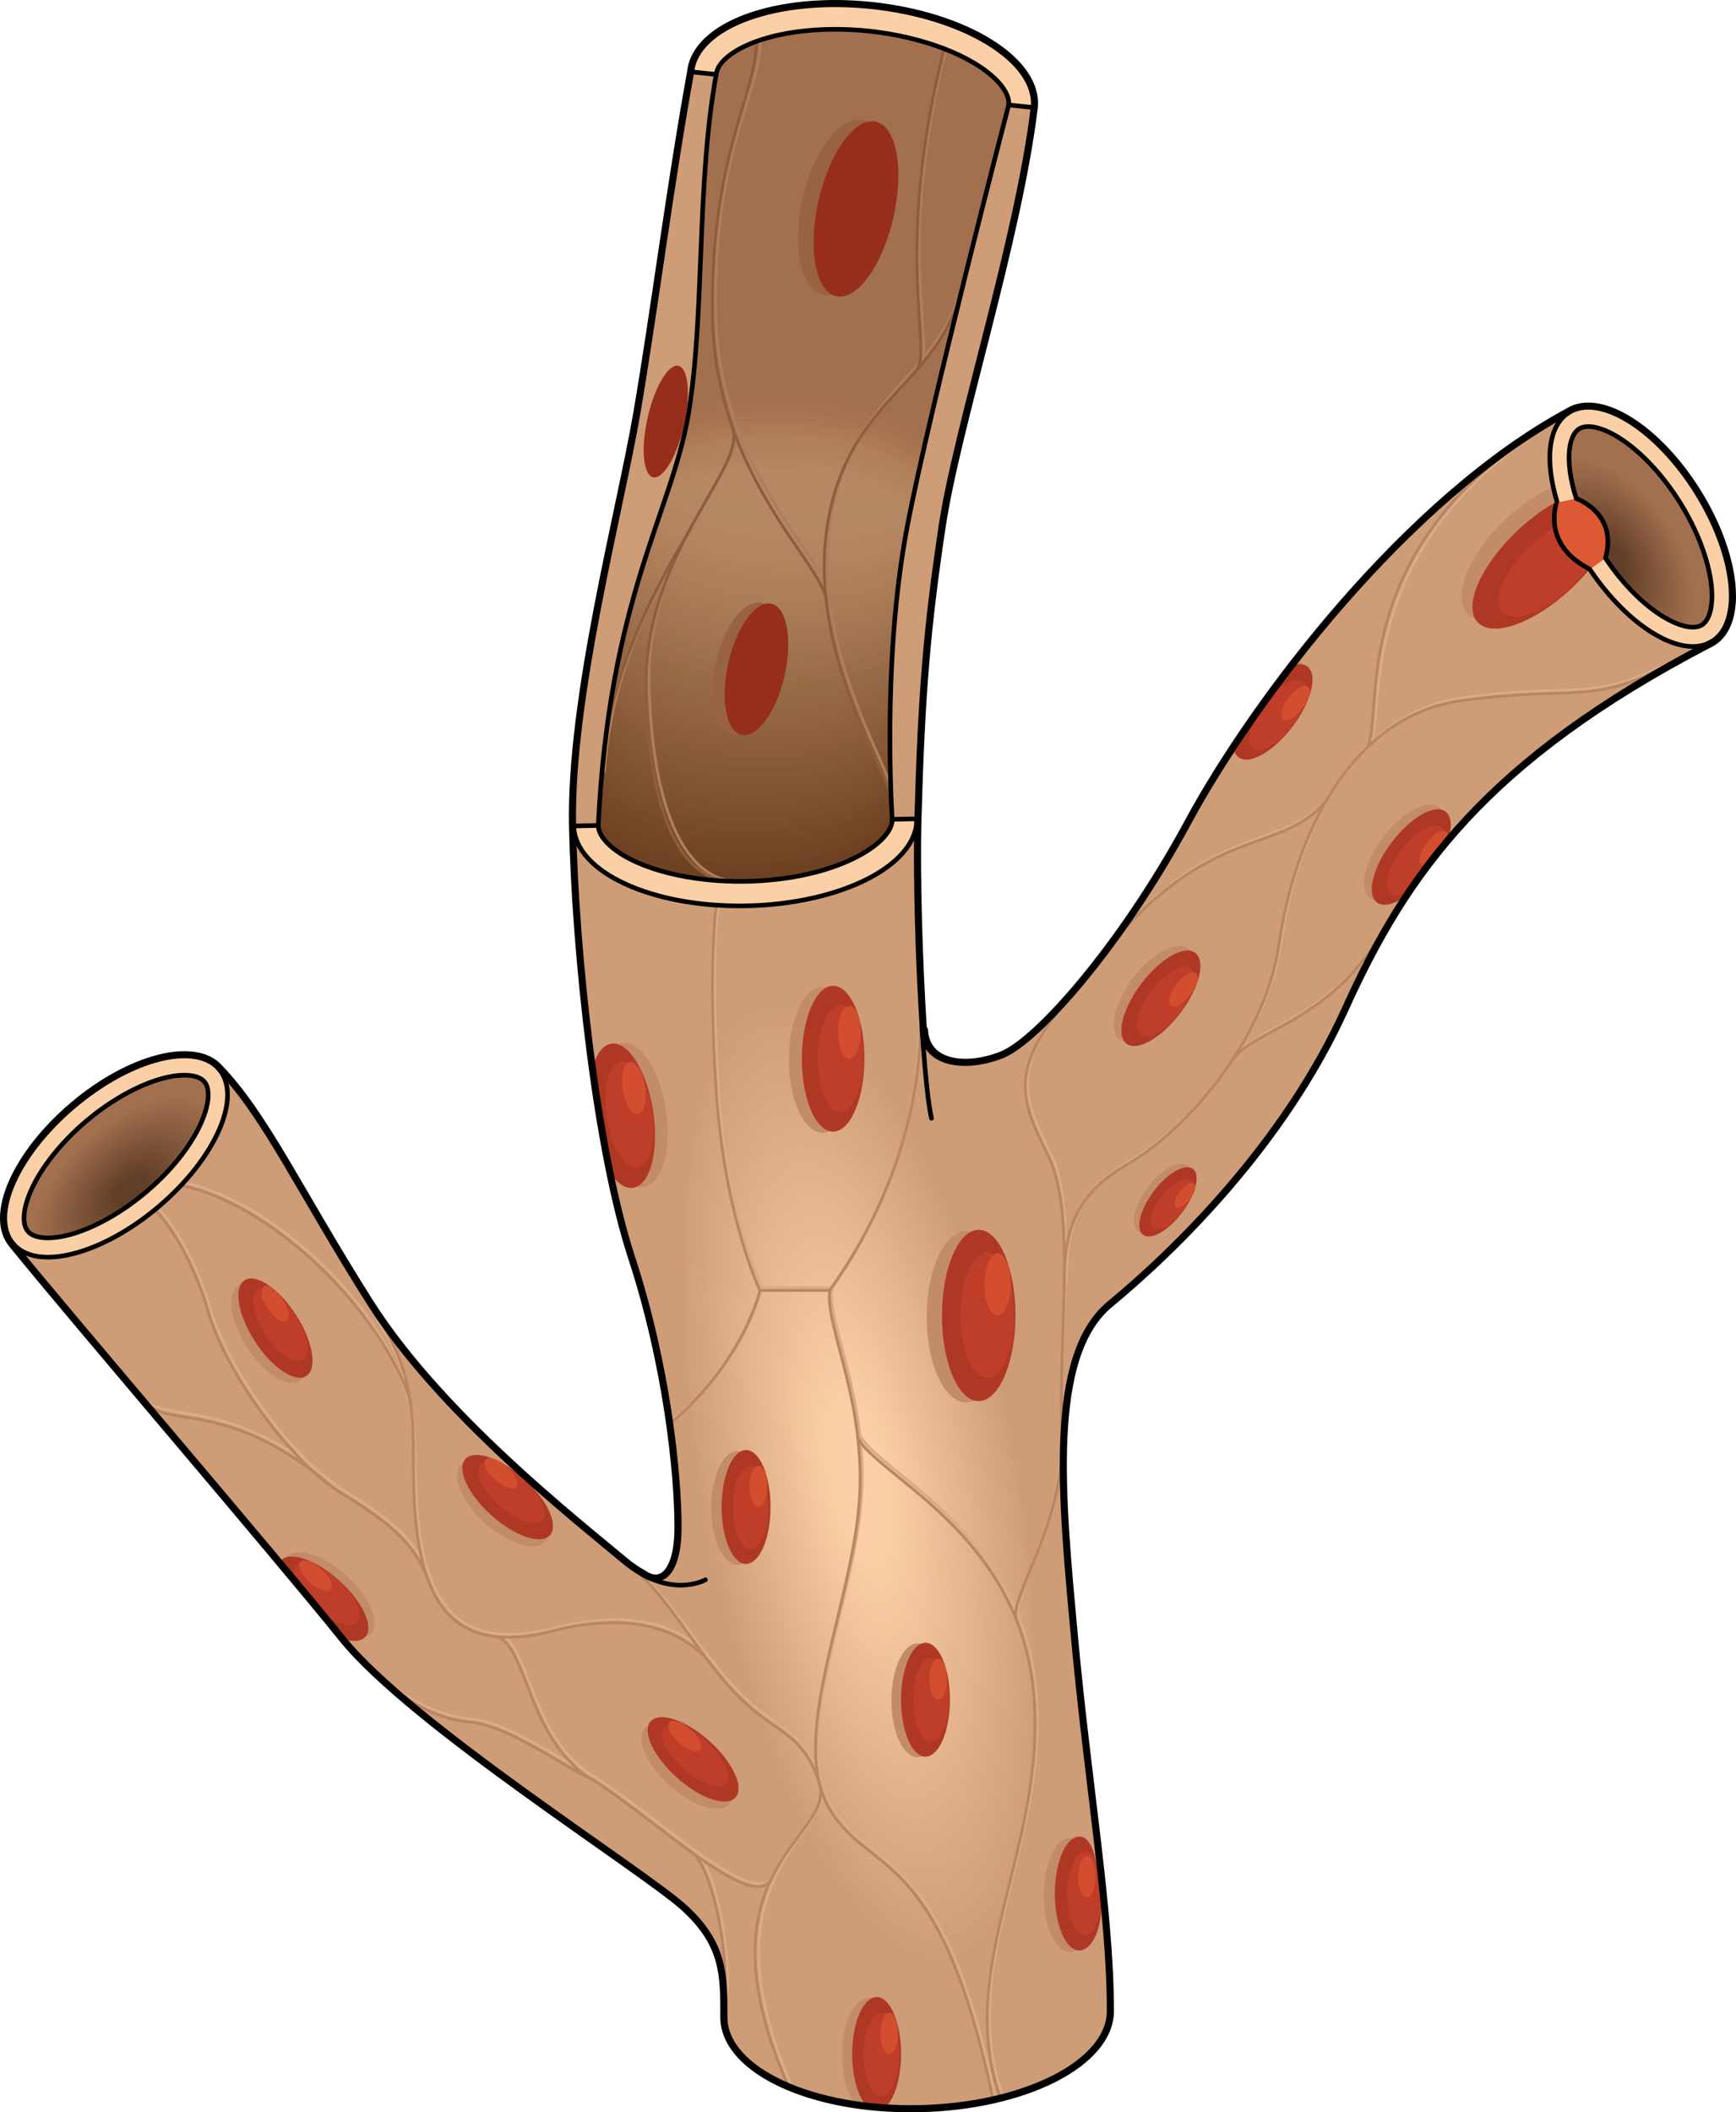 <?xml version="1.0" encoding="utf-8"?>
<!-- Generator: Adobe Illustrator 16.0.0, SVG Export Plug-In . SVG Version: 6.00 Build 0)  -->
<!DOCTYPE svg PUBLIC "-//W3C//DTD SVG 1.1//EN" "http://www.w3.org/Graphics/SVG/1.1/DTD/svg11.dtd">
<svg version="1.1" id="Layer_1" xmlns="http://www.w3.org/2000/svg" xmlns:xlink="http://www.w3.org/1999/xlink" x="0px" y="0px"
	 width="375.961px" height="457.382px" viewBox="0 0 375.961 457.382" enable-background="new 0 0 375.961 457.382"
	 xml:space="preserve">
<g>
	
		<path fill="none" stroke="#000000" stroke-width="2.07" stroke-linecap="round" stroke-linejoin="round" stroke-miterlimit="10" d="
		M367.33,106.549c-8.564-13.68-20.91-21.383-27.555-17.211c-34.715,18.727-67.648,61.781-82.219,88.738
		c-14.568,26.957-32.766,47.477-40.455,50.563c-7.688,3.085-16.682,2.208-17.156-5.547l-0.234,0.015
		c-0.945-14.542-1.502-33.381-1.197-45.448c0.014-0.125,0.014-0.249,0.014-0.36c0.766-27.401,1.988-41.568,5.229-63.201
		c3.225-21.646,16.473-62.087,19.963-90.824c1.043-9.924-14.668-19.698-35.061-21.826c-20.408-2.128-37.787,4.199-38.815,14.125
		c-4.352,23.883-7.993,52.439-11.637,73.766c-3.642,21.312-14.542,61.823-13.944,89.517c0.599,27.679,5.131,70.038,12.777,93.367
		c7.646,23.326,10.064,46.767,10.064,58.527c0,8.3-2.697,11.997-6.117,11.081c-0.014,0-0.014,0-0.014,0
		c-0.57-0.167-1.168-0.459-1.779-0.877c-1.349-0.737-2.767-1.694-4.226-2.931c-10.107-8.495-39.649-31.559-55.026-55.833
		c-15.361-24.272-22.521-40.22-32.489-50.647c-5.073-5.99-19.171-2.39-31.487,8.036c-12.318,10.44-18.186,23.745-13.097,29.737
		c12.345,15.308,56.442,66.69,71.415,85.304c14.974,18.603,65.133,50.161,74.045,58.252c8.896,8.091,8.701,15.014,8.701,24.093
		c0.236,11.178,19.033,19.851,42,19.365c22.98-0.472,41.4-9.913,41.178-21.104c0-21.146-4.906-49.464-7.73-80.202
		c-2.836-30.753-5.99-61.505,7.73-72.834c13.709-11.316,37.578-34.382,50.924-63.923c13.277-29.333,30.461-53.718,78.715-78.909
		c0.014-0.013,0.043-0.027,0.07-0.027c0.291-0.167,0.598-0.32,0.889-0.474C377.451,134.686,375.893,120.213,367.33,106.549z"/>
	<path fill="#A3704F" d="M215.949,17.489c1.25,1.321,2.709,3.295,2.502,5.228c0,0-17.059,65.48-21.98,91.367
		c-5.617,29.487-3.238,63.325-3.238,63.325c0.109,5.213-12.138,13.026-31.573,13.43c-11.886,0.249-23.245-2.587-28.958-7.216
		c-1.404-1.154-3.238-2.936-3.143-4.88c2.441-49.079,15.836-67.537,19.478-88.864c3.643-21.325,1.724-49.881,6.075-73.766
		c0.265-2.6,3.518-5.269,8.689-7.145c6.492-2.364,15.348-3.184,24.301-2.252C199.932,7.953,210.859,12.18,215.949,17.489z"/>
	<g>
		<path fill="#6D4121" d="M131.152,182.921c-1.474-1.198-3.242-3.058-3.286-5.106c-0.057-2.734,2.97-5.933,8.089-8.557
			c6.44-3.297,15.531-5.305,24.947-5.499c12.441-0.26,24.338,2.711,30.314,7.563c1.473,1.2,3.24,3.058,3.281,5.103
			c0.117,5.447-12.699,13.634-33.037,14.057C149.023,190.74,137.132,187.775,131.152,182.921z"/>
		<path opacity="0.989" fill="#6E4222" d="M131.296,182.007c-1.472-1.199-3.238-3.058-3.281-5.105
			c-0.056-2.732,2.97-5.925,8.086-8.543c6.438-3.289,15.522-5.289,24.932-5.474c12.433-0.25,24.319,2.729,30.29,7.582
			c1.471,1.2,3.236,3.058,3.277,5.102c0.114,5.443-12.696,13.613-33.02,14.019C149.151,189.835,137.27,186.862,131.296,182.007z"/>
		<path opacity="0.978" fill="#6F4323" d="M131.44,181.093c-1.471-1.199-3.235-3.058-3.277-5.103
			c-0.055-2.73,2.97-5.918,8.084-8.53c6.434-3.281,15.513-5.271,24.916-5.449c12.423-0.239,24.301,2.747,30.265,7.602
			c1.47,1.2,3.233,3.058,3.272,5.1c0.113,5.439-12.691,13.592-33.001,13.981C149.279,188.93,137.407,185.95,131.44,181.093z"/>
		<path opacity="0.967" fill="#704424" d="M131.584,180.18c-1.469-1.199-3.231-3.059-3.272-5.102
			c-0.054-2.728,2.97-5.911,8.081-8.517c6.431-3.273,15.504-5.254,24.9-5.425c12.415-0.229,24.282,2.765,30.24,7.621
			c1.468,1.2,3.229,3.058,3.269,5.099c0.11,5.435-12.688,13.57-32.982,13.943C149.408,188.025,137.545,185.037,131.584,180.18z"/>
		<path opacity="0.956" fill="#714525" d="M131.729,179.266c-1.468-1.199-3.229-3.059-3.269-5.101
			c-0.053-2.726,2.97-5.904,8.078-8.503c6.428-3.266,15.495-5.238,24.885-5.4c12.406-0.219,24.264,2.783,30.216,7.639
			c1.467,1.201,3.226,3.059,3.264,5.098c0.108,5.43-12.684,13.549-32.964,13.904C149.536,187.12,137.684,184.125,131.729,179.266z"
			/>
		<path opacity="0.944" fill="#724625" d="M131.872,178.352c-1.466-1.199-3.225-3.059-3.264-5.099
			c-0.052-2.724,2.97-5.897,8.076-8.49c6.424-3.258,15.485-5.221,24.868-5.375c12.397-0.208,24.246,2.801,30.191,7.658
			c1.465,1.201,3.223,3.059,3.26,5.097c0.105,5.426-12.681,13.528-32.946,13.867C149.664,186.214,137.821,183.212,131.872,178.352z"
			/>
		<path opacity="0.933" fill="#734726" d="M132.017,177.438c-1.465-1.2-3.222-3.059-3.261-5.098
			c-0.05-2.722,2.972-5.89,8.074-8.477c6.421-3.25,15.478-5.204,24.854-5.351c12.388-0.198,24.227,2.819,30.166,7.677
			c1.464,1.202,3.219,3.06,3.255,5.096c0.104,5.422-12.676,13.507-32.928,13.828C149.792,185.309,137.959,182.299,132.017,177.438z"
			/>
		<path opacity="0.922" fill="#744827" d="M132.16,176.525c-1.463-1.2-3.218-3.06-3.256-5.097c-0.049-2.72,2.972-5.883,8.072-8.463
			c6.417-3.242,15.468-5.187,24.837-5.325c12.38-0.188,24.208,2.836,30.142,7.696c1.462,1.201,3.216,3.06,3.251,5.094
			c0.102,5.418-12.673,13.486-32.91,13.791C149.921,184.404,138.097,181.387,132.16,176.525z"/>
		<path opacity="0.911" fill="#754928" d="M132.305,175.611c-1.462-1.2-3.214-3.06-3.252-5.096
			c-0.048-2.717,2.972-5.876,8.069-8.45c6.414-3.234,15.459-5.17,24.821-5.301c12.371-0.177,24.189,2.854,30.117,7.715
			c1.461,1.202,3.212,3.06,3.246,5.093c0.1,5.414-12.668,13.465-32.891,13.752C150.049,183.499,138.234,180.474,132.305,175.611z"/>
		<path opacity="0.9" fill="#764929" d="M132.448,174.697c-1.46-1.201-3.21-3.06-3.247-5.094c-0.047-2.716,2.972-5.869,8.066-8.437
			c6.411-3.226,15.45-5.153,24.806-5.276c12.362-0.167,24.172,2.872,30.093,7.734c1.459,1.202,3.208,3.06,3.242,5.092
			c0.098,5.409-12.665,13.443-32.873,13.714C150.177,182.594,138.372,179.561,132.448,174.697z"/>
		<path opacity="0.889" fill="#774A2A" d="M132.593,173.784c-1.459-1.201-3.207-3.061-3.243-5.093
			c-0.046-2.713,2.972-5.862,8.064-8.423c6.407-3.218,15.44-5.136,24.79-5.251c12.353-0.156,24.152,2.89,30.067,7.753
			c1.457,1.203,3.205,3.061,3.238,5.09c0.095,5.405-12.662,13.422-32.855,13.676C150.305,181.688,138.51,178.648,132.593,173.784z"
			/>
		<path opacity="0.878" fill="#784B2B" d="M132.736,172.87c-1.457-1.201-3.203-3.061-3.238-5.092
			c-0.045-2.711,2.972-5.854,8.062-8.41c6.403-3.211,15.432-5.12,24.774-5.227c12.344-0.146,24.134,2.908,30.043,7.772
			c1.456,1.202,3.201,3.061,3.233,5.089c0.093,5.401-12.657,13.401-32.837,13.638C150.433,180.784,138.648,177.736,132.736,172.87z"
			/>
		<path opacity="0.867" fill="#794C2C" d="M132.881,171.956c-1.456-1.202-3.2-3.061-3.234-5.09
			c-0.044-2.709,2.972-5.848,8.06-8.397c6.399-3.203,15.422-5.103,24.758-5.202c12.336-0.135,24.116,2.926,30.019,7.792
			c1.454,1.203,3.198,3.061,3.229,5.087c0.09,5.397-12.654,13.38-32.819,13.6C150.562,179.878,138.786,176.823,132.881,171.956z"/>
		<path opacity="0.856" fill="#7A4D2C" d="M133.024,171.042c-1.454-1.202-3.196-3.061-3.229-5.089
			c-0.043-2.708,2.972-5.841,8.057-8.383c6.396-3.195,15.413-5.086,24.742-5.177c12.327-0.125,24.098,2.943,29.994,7.81
			c1.453,1.203,3.194,3.061,3.225,5.086c0.089,5.393-12.649,13.359-32.8,13.562C150.689,178.973,138.924,175.911,133.024,171.042z"
			/>
		<path opacity="0.844" fill="#7B4E2D" d="M133.169,170.128c-1.453-1.202-3.193-3.062-3.226-5.088
			c-0.042-2.705,2.972-5.833,8.054-8.37c6.394-3.187,15.404-5.069,24.728-5.152c12.317-0.115,24.078,2.961,29.969,7.829
			c1.451,1.203,3.19,3.062,3.221,5.085c0.086,5.388-12.646,13.338-32.782,13.523C150.817,178.068,139.062,174.998,133.169,170.128z"
			/>
		<path opacity="0.833" fill="#7C4F2E" d="M133.313,169.215c-1.451-1.203-3.189-3.062-3.221-5.087
			c-0.041-2.703,2.972-5.826,8.052-8.356c6.39-3.179,15.395-5.052,24.711-5.127c12.309-0.104,24.061,2.979,29.944,7.848
			c1.45,1.204,3.188,3.062,3.216,5.084c0.084,5.384-12.642,13.317-32.764,13.485C150.945,177.163,139.199,174.085,133.313,169.215z"
			/>
		<path opacity="0.822" fill="#7D502F" d="M133.456,168.301c-1.448-1.203-3.186-3.062-3.216-5.085
			c-0.039-2.701,2.972-5.819,8.049-8.344c6.387-3.171,15.386-5.035,24.695-5.102c12.301-0.094,24.042,2.997,29.92,7.867
			c1.448,1.204,3.184,3.062,3.212,5.083c0.082,5.38-12.639,13.295-32.746,13.447C151.074,176.258,139.337,173.173,133.456,168.301z"
			/>
		<path opacity="0.811" fill="#7E5130" d="M133.601,167.387c-1.447-1.203-3.183-3.062-3.213-5.084
			c-0.037-2.699,2.973-5.813,8.047-8.33c6.384-3.164,15.377-5.019,24.681-5.078c12.291-0.083,24.022,3.015,29.895,7.886
			c1.447,1.204,3.18,3.062,3.207,5.081c0.08,5.376-12.634,13.275-32.728,13.409C151.202,175.353,139.475,172.26,133.601,167.387z"/>
		<path opacity="0.8" fill="#7F5231" d="M133.744,166.474c-1.445-1.203-3.179-3.063-3.208-5.083
			c-0.036-2.697,2.974-5.805,8.045-8.316c6.38-3.156,15.368-5.001,24.664-5.053c12.282-0.073,24.005,3.032,29.87,7.905
			c1.445,1.204,3.177,3.063,3.203,5.08c0.077,5.372-12.631,13.253-32.709,13.371C151.33,174.447,139.613,171.348,133.744,166.474z"
			/>
		<path opacity="0.789" fill="#805332" d="M133.889,165.56c-1.444-1.203-3.176-3.063-3.204-5.082
			c-0.035-2.694,2.974-5.798,8.042-8.303c6.377-3.147,15.359-4.984,24.648-5.028c12.273-0.063,23.986,3.05,29.846,7.924
			c1.443,1.205,3.173,3.063,3.199,5.079c0.074,5.367-12.628,13.232-32.691,13.332C151.458,173.542,139.751,170.435,133.889,165.56z"
			/>
		<path opacity="0.778" fill="#815433" d="M134.032,164.646c-1.442-1.204-3.172-3.063-3.199-5.08
			c-0.034-2.693,2.974-5.791,8.04-8.29c6.373-3.14,15.35-4.968,24.632-5.003c12.265-0.052,23.968,3.068,29.821,7.943
			c1.442,1.205,3.17,3.063,3.194,5.078c0.073,5.363-12.623,13.211-32.673,13.294C151.586,172.637,139.889,169.522,134.032,164.646z"
			/>
		<path opacity="0.767" fill="#825533" d="M134.177,163.732c-1.441-1.204-3.169-3.063-3.195-5.079
			c-0.033-2.69,2.974-5.784,8.037-8.277c6.37-3.132,15.341-4.951,24.617-4.978c12.256-0.042,23.949,3.086,29.796,7.962
			c1.44,1.205,3.166,3.063,3.19,5.076c0.07,5.359-12.62,13.19-32.655,13.256C151.715,171.732,140.026,168.609,134.177,163.732z"/>
		<path opacity="0.756" fill="#835634" d="M134.32,162.818c-1.439-1.204-3.165-3.063-3.19-5.078
			c-0.032-2.688,2.974-5.777,8.034-8.263c6.367-3.124,15.332-4.934,24.602-4.954c12.247-0.031,23.931,3.104,29.771,7.981
			c1.439,1.205,3.162,3.063,3.186,5.075c0.068,5.355-12.615,13.169-32.637,13.218C151.843,170.827,140.164,167.697,134.32,162.818z"
			/>
		<path opacity="0.744" fill="#845735" d="M134.465,161.905c-1.438-1.205-3.161-3.064-3.187-5.076
			c-0.031-2.687,2.974-5.77,8.032-8.25c6.363-3.116,15.322-4.917,24.585-4.929c12.238-0.021,23.912,3.122,29.747,8
			c1.438,1.206,3.159,3.064,3.182,5.074c0.066,5.351-12.612,13.148-32.618,13.18C151.971,169.921,140.302,166.784,134.465,161.905z"
			/>
		<path opacity="0.733" fill="#855836" d="M134.608,160.991c-1.437-1.205-3.157-3.064-3.182-5.075
			c-0.03-2.685,2.974-5.763,8.029-8.237c6.36-3.108,15.313-4.9,24.569-4.904c12.229-0.011,23.894,3.14,29.723,8.019
			c1.437,1.206,3.155,3.064,3.177,5.073c0.064,5.346-12.607,13.126-32.6,13.142C152.099,169.016,140.439,165.872,134.608,160.991z"
			/>
		<path opacity="0.722" fill="#865937" d="M134.753,160.077c-1.436-1.205-3.154-3.064-3.178-5.074
			c-0.029-2.682,2.974-5.755,8.026-8.223c6.357-3.101,15.305-4.883,24.555-4.879c12.221,0,23.875,3.157,29.697,8.038
			c1.435,1.207,3.151,3.064,3.173,5.071c0.062,5.342-12.604,13.105-32.582,13.104C152.228,168.111,140.578,164.959,134.753,160.077z
			"/>
		<path opacity="0.711" fill="#875A38" d="M134.896,159.164c-1.434-1.206-3.15-3.065-3.173-5.073
			c-0.028-2.68,2.974-5.749,8.024-8.21c6.354-3.093,15.295-4.866,24.538-4.854c12.212,0.01,23.856,3.175,29.673,8.057
			c1.434,1.206,3.148,3.064,3.168,5.07c0.06,5.338-12.6,13.084-32.563,13.065C152.355,167.206,140.716,164.046,134.896,159.164z"/>
		<path opacity="0.7" fill="#885A39" d="M135.041,158.25c-1.433-1.206-3.147-3.065-3.169-5.071
			c-0.027-2.678,2.974-5.742,8.021-8.197c6.351-3.085,15.286-4.85,24.522-4.83c12.203,0.021,23.838,3.193,29.648,8.076
			c1.432,1.207,3.145,3.065,3.164,5.068c0.058,5.334-12.597,13.063-32.546,13.027C152.483,166.301,140.854,163.134,135.041,158.25z"
			/>
		<path opacity="0.689" fill="#895B3A" d="M135.185,157.336c-1.431-1.206-3.144-3.065-3.165-5.07
			c-0.025-2.676,2.975-5.734,8.021-8.184c6.347-3.077,15.276-4.833,24.506-4.805c12.194,0.031,23.82,3.211,29.624,8.095
			c1.43,1.207,3.142,3.065,3.16,5.067c0.055,5.33-12.594,13.042-32.527,12.989C152.611,165.396,140.991,162.221,135.185,157.336z"/>
		<path opacity="0.678" fill="#8A5C3A" d="M135.329,156.422c-1.43-1.207-3.141-3.066-3.161-5.069
			c-0.024-2.674,2.976-5.727,8.018-8.17c6.344-3.069,15.269-4.816,24.491-4.78c12.185,0.041,23.801,3.229,29.599,8.113
			c1.429,1.207,3.138,3.065,3.155,5.066c0.053,5.325-12.589,13.021-32.509,12.951C152.739,164.49,141.129,161.309,135.329,156.422z"
			/>
		<path opacity="0.667" fill="#8B5D3B" d="M135.473,155.508c-1.428-1.206-3.137-3.065-3.156-5.067
			c-0.023-2.672,2.976-5.72,8.015-8.157c6.341-3.062,15.26-4.799,24.476-4.755c12.177,0.052,23.782,3.247,29.574,8.133
			c1.427,1.207,3.134,3.065,3.151,5.064c0.051,5.321-12.586,13-32.491,12.913C152.868,163.585,141.267,160.396,135.473,155.508z"/>
		<path opacity="0.656" fill="#8C5E3C" d="M135.616,154.595c-1.426-1.207-3.133-3.066-3.151-5.066
			c-0.022-2.67,2.976-5.713,8.013-8.144c6.337-3.053,15.25-4.782,24.459-4.73c12.168,0.063,23.765,3.265,29.55,8.152
			c1.426,1.208,3.131,3.066,3.146,5.063c0.049,5.317-12.581,12.979-32.473,12.875C152.996,162.68,141.404,159.483,135.616,154.595z"
			/>
		<path opacity="0.644" fill="#8D5F3D" d="M135.761,153.681c-1.425-1.207-3.13-3.066-3.147-5.064
			c-0.021-2.667,2.976-5.706,8.01-8.13c6.334-3.046,15.241-4.766,24.444-4.706c12.158,0.072,23.745,3.282,29.524,8.17
			c1.424,1.208,3.127,3.066,3.143,5.062c0.046,5.313-12.578,12.958-32.455,12.837C153.124,161.775,141.543,158.57,135.761,153.681z"
			/>
		<path opacity="0.633" fill="#8E603E" d="M135.904,152.767c-1.423-1.207-3.126-3.066-3.143-5.063
			c-0.021-2.666,2.976-5.699,8.007-8.117c6.331-3.038,15.232-4.748,24.429-4.681c12.149,0.083,23.727,3.3,29.5,8.189
			c1.423,1.208,3.123,3.067,3.138,5.061c0.045,5.309-12.573,12.937-32.436,12.798C153.252,160.87,141.681,157.658,135.904,152.767z"
			/>
		<path opacity="0.622" fill="#8F613F" d="M136.049,151.854c-1.422-1.208-3.123-3.067-3.139-5.062
			c-0.02-2.664,2.976-5.692,8.005-8.104c6.326-3.03,15.223-4.731,24.412-4.656c12.142,0.093,23.709,3.318,29.476,8.208
			c1.421,1.208,3.12,3.067,3.134,5.06c0.042,5.304-12.57,12.915-32.418,12.76C153.381,159.964,141.818,156.745,136.049,151.854z"/>
		<path opacity="0.611" fill="#906240" d="M136.192,150.939c-1.42-1.208-3.119-3.067-3.134-5.061
			c-0.019-2.662,2.976-5.685,8.002-8.09c6.323-3.022,15.214-4.714,24.396-4.631c12.133,0.104,23.69,3.335,29.451,8.228
			c1.42,1.208,3.116,3.067,3.129,5.058c0.04,5.3-12.565,12.894-32.399,12.722C153.509,159.06,141.956,155.833,136.192,150.939z"/>
		<path opacity="0.6" fill="#916341" d="M136.337,150.026c-1.419-1.208-3.116-3.067-3.13-5.06c-0.018-2.659,2.976-5.678,8-8.077
			c6.319-3.014,15.204-4.698,24.381-4.606c12.123,0.114,23.671,3.354,29.426,8.247c1.418,1.209,3.113,3.067,3.125,5.057
			c0.037,5.296-12.563,12.873-32.382,12.684C153.637,158.154,142.094,154.92,136.337,150.026z"/>
		<path opacity="0.589" fill="#926441" d="M136.48,149.112c-1.417-1.208-3.112-3.068-3.125-5.059
			c-0.017-2.657,2.976-5.67,7.997-8.063c6.316-3.007,15.195-4.681,24.365-4.582c12.114,0.125,23.652,3.372,29.401,8.266
			c1.416,1.209,3.109,3.068,3.121,5.056c0.035,5.292-12.56,12.852-32.364,12.646C153.765,157.249,142.231,154.007,136.48,149.112z"
			/>
		<path opacity="0.578" fill="#936542" d="M136.625,148.198c-1.416-1.208-3.108-3.068-3.121-5.057
			c-0.016-2.655,2.976-5.664,7.994-8.05c6.313-2.999,15.187-4.664,24.35-4.557c12.105,0.135,23.635,3.389,29.377,8.284
			c1.415,1.209,3.105,3.068,3.116,5.055c0.033,5.288-12.555,12.831-32.345,12.608C153.893,156.344,142.369,153.095,136.625,148.198z
			"/>
		<path opacity="0.567" fill="#946643" d="M136.769,147.285c-1.414-1.209-3.104-3.068-3.116-5.056
			c-0.015-2.653,2.976-5.656,7.992-8.037c6.31-2.991,15.177-4.647,24.333-4.532c12.098,0.146,23.616,3.407,29.353,8.303
			c1.413,1.21,3.103,3.068,3.112,5.054c0.03,5.283-12.552,12.81-32.327,12.569C154.021,155.438,142.508,152.182,136.769,147.285z"/>
		<path opacity="0.556" fill="#956744" d="M136.913,146.371c-1.413-1.209-3.102-3.069-3.113-5.055
			c-0.013-2.651,2.978-5.649,7.99-8.023c6.307-2.983,15.169-4.63,24.318-4.507c12.088,0.156,23.597,3.425,29.327,8.323
			c1.412,1.21,3.099,3.068,3.107,5.052c0.029,5.279-12.547,12.789-32.309,12.532C154.149,154.534,142.646,151.27,136.913,146.371z"
			/>
		<path opacity="0.544" fill="#966845" d="M137.057,145.457c-1.411-1.209-3.098-3.069-3.108-5.053
			c-0.012-2.649,2.978-5.643,7.987-8.01c6.304-2.975,15.16-4.613,24.303-4.482c12.079,0.166,23.579,3.443,29.303,8.341
			c1.41,1.21,3.095,3.069,3.104,5.051c0.026,5.275-12.544,12.767-32.291,12.493C154.277,153.628,142.783,150.357,137.057,145.457z"
			/>
		<path opacity="0.533" fill="#976946" d="M137.201,144.543c-1.41-1.21-3.095-3.069-3.104-5.052
			c-0.011-2.647,2.978-5.635,7.985-7.997c6.3-2.967,15.15-4.596,24.286-4.458c12.07,0.177,23.561,3.461,29.278,8.36
			c1.409,1.21,3.092,3.069,3.099,5.049c0.024,5.271-12.539,12.747-32.272,12.456C154.405,152.723,142.921,149.444,137.201,144.543z"
			/>
		<path opacity="0.522" fill="#986A47" d="M137.345,143.629c-1.408-1.209-3.091-3.069-3.1-5.05
			c-0.01-2.645,2.978-5.628,7.982-7.983c6.297-2.959,15.142-4.58,24.271-4.433c12.063,0.187,23.542,3.479,29.254,8.379
			c1.407,1.211,3.088,3.069,3.095,5.048c0.021,5.267-12.536,12.725-32.254,12.417C154.534,151.818,143.059,148.531,137.345,143.629z
			"/>
		<path opacity="0.511" fill="#996B48" d="M137.489,142.716c-1.407-1.21-3.088-3.069-3.096-5.049
			c-0.009-2.643,2.978-5.621,7.98-7.97c6.293-2.952,15.132-4.563,24.255-4.408c12.053,0.197,23.523,3.496,29.229,8.398
			c1.406,1.211,3.085,3.07,3.09,5.047c0.021,5.262-12.531,12.704-32.235,12.379C154.662,150.913,143.196,147.619,137.489,142.716z"
			/>
		<path opacity="0.5" fill="#996B48" d="M137.633,141.802c-1.405-1.21-3.084-3.07-3.091-5.048c-0.008-2.641,2.978-5.614,7.978-7.957
			c6.29-2.943,15.123-4.546,24.239-4.383c12.044,0.208,23.505,3.514,29.204,8.417c1.404,1.211,3.081,3.07,3.086,5.045
			c0.018,5.258-12.528,12.683-32.218,12.341C154.79,150.008,143.334,146.706,137.633,141.802z"/>
		<path opacity="0.489" fill="#9A6C49" d="M137.776,140.888c-1.402-1.21-3.08-3.07-3.086-5.046
			c-0.006-2.639,2.978-5.607,7.975-7.943c6.287-2.936,15.114-4.529,24.224-4.358c12.035,0.218,23.486,3.532,29.18,8.436
			c1.402,1.211,3.077,3.07,3.082,5.044c0.015,5.254-12.525,12.662-32.2,12.303C154.918,149.103,143.473,145.793,137.776,140.888z"/>
		<path opacity="0.478" fill="#9B6D4A" d="M137.921,139.975c-1.401-1.211-3.077-3.07-3.082-5.045
			c-0.005-2.636,2.978-5.6,7.973-7.93c6.283-2.928,15.104-4.512,24.208-4.333c12.025,0.229,23.468,3.55,29.154,8.455
			c1.401,1.212,3.074,3.07,3.077,5.043c0.014,5.25-12.521,12.641-32.182,12.265C155.046,148.197,143.61,144.881,137.921,139.975z"/>
		<path opacity="0.467" fill="#9C6E4B" d="M138.064,139.061c-1.399-1.211-3.073-3.071-3.077-5.044
			c-0.004-2.635,2.978-5.593,7.97-7.917c6.28-2.92,15.096-4.495,24.192-4.309c12.018,0.239,23.449,3.568,29.13,8.474
			c1.399,1.212,3.07,3.071,3.073,5.042c0.011,5.246-12.518,12.62-32.163,12.227C155.175,147.292,143.748,143.968,138.064,139.061z"
			/>
		<path opacity="0.456" fill="#9D6F4C" d="M138.209,138.147c-1.398-1.211-3.07-3.071-3.073-5.042
			c-0.003-2.632,2.978-5.586,7.967-7.903c6.277-2.913,15.087-4.479,24.177-4.284c12.009,0.249,23.431,3.585,29.105,8.493
			c1.398,1.212,3.066,3.071,3.068,5.041c0.009,5.241-12.513,12.598-32.145,12.188C155.303,146.387,143.886,143.056,138.209,138.147z
			"/>
		<path opacity="0.444" fill="#9E704D" d="M138.353,137.233c-1.396-1.212-3.066-3.071-3.068-5.042
			c-0.002-2.63,2.978-5.579,7.965-7.89c6.273-2.904,15.077-4.461,24.16-4.259c12,0.26,23.413,3.604,29.081,8.512
			c1.396,1.212,3.063,3.071,3.064,5.039c0.006,5.237-12.51,12.577-32.127,12.15C155.431,145.482,144.023,142.143,138.353,137.233z"
			/>
		<path opacity="0.433" fill="#9F714E" d="M138.497,136.319c-1.396-1.212-3.063-3.071-3.065-5.04c0-2.628,2.979-5.571,7.963-7.876
			c6.271-2.896,15.069-4.445,24.146-4.235c11.99,0.271,23.394,3.622,29.056,8.531c1.396,1.213,3.06,3.071,3.06,5.038
			c0.005,5.233-12.505,12.556-32.108,12.112C155.559,144.577,144.161,141.23,138.497,136.319z"/>
		<path opacity="0.422" fill="#A0724F" d="M138.641,135.406c-1.394-1.212-3.06-3.072-3.061-5.039
			c0.001-2.626,2.979-5.564,7.961-7.864c6.267-2.889,15.06-4.428,24.129-4.209c11.982,0.28,23.375,3.639,29.031,8.55
			c1.394,1.213,3.057,3.072,3.056,5.037c0.002,5.229-12.502,12.535-32.091,12.074C155.688,143.671,144.299,140.318,138.641,135.406z
			"/>
		<path opacity="0.411" fill="#A17350" d="M138.785,134.492c-1.393-1.213-3.056-3.072-3.057-5.038
			c0.002-2.624,2.979-5.558,7.958-7.85c6.264-2.881,15.051-4.411,24.113-4.185c11.974,0.291,23.356,3.657,29.007,8.569
			c1.393,1.213,3.053,3.072,3.051,5.036c0,5.225-12.497,12.514-32.071,12.036C155.815,142.766,144.438,139.405,138.785,134.492z"/>
		<path opacity="0.4" fill="#A27450" d="M138.929,133.578c-1.391-1.213-3.052-3.072-3.052-5.036c0.003-2.622,2.979-5.55,7.955-7.837
			c6.261-2.873,15.042-4.394,24.098-4.16c11.965,0.302,23.339,3.675,28.982,8.588c1.391,1.213,3.049,3.072,3.047,5.034
			c-0.002,5.22-12.494,12.493-32.054,11.998C155.943,141.861,144.575,138.492,138.929,133.578z"/>
		<path opacity="0.389" fill="#A37551" d="M139.073,132.665c-1.39-1.213-3.049-3.073-3.048-5.035
			c0.004-2.62,2.979-5.543,7.953-7.823c6.257-2.865,15.032-4.377,24.082-4.135c11.955,0.312,23.319,3.692,28.957,8.607
			c1.389,1.213,3.046,3.072,3.043,5.033c-0.005,5.216-12.491,12.472-32.036,11.959C156.071,140.956,144.713,137.58,139.073,132.665z
			"/>
		<path opacity="0.378" fill="#A47652" d="M139.217,131.751c-1.388-1.213-3.045-3.073-3.043-5.034
			c0.005-2.618,2.979-5.536,7.95-7.81c6.253-2.857,15.023-4.36,24.066-4.111c11.946,0.322,23.301,3.71,28.933,8.626
			c1.388,1.214,3.042,3.073,3.038,5.032c-0.007,5.212-12.486,12.45-32.018,11.921C156.199,140.051,144.851,136.667,139.217,131.751z
			"/>
		<path opacity="0.367" fill="#A57753" d="M139.361,130.837c-1.387-1.213-3.042-3.073-3.039-5.032
			c0.006-2.616,2.979-5.529,7.948-7.797c6.249-2.849,15.014-4.343,24.05-4.086c11.938,0.333,23.283,3.729,28.908,8.645
			c1.386,1.214,3.039,3.073,3.034,5.03c-0.01,5.208-12.483,12.43-32,11.883C156.328,139.146,144.988,135.754,139.361,130.837z"/>
		<path opacity="0.356" fill="#A67854" d="M139.505,129.923c-1.385-1.214-3.038-3.073-3.034-5.031
			c0.007-2.613,2.979-5.522,7.945-7.783c6.246-2.842,15.005-4.327,24.034-4.061c11.93,0.343,23.265,3.746,28.884,8.664
			c1.385,1.215,3.035,3.074,3.029,5.029c-0.011,5.204-12.479,12.408-31.98,11.845C156.456,138.24,145.126,134.842,139.505,129.923z"
			/>
		<path opacity="0.344" fill="#A77955" d="M139.649,129.01c-1.384-1.214-3.035-3.074-3.03-5.03
			c0.008-2.612,2.979-5.515,7.942-7.771c6.243-2.833,14.996-4.31,24.02-4.036c11.92,0.354,23.245,3.764,28.858,8.683
			c1.383,1.214,3.031,3.073,3.025,5.028c-0.014,5.199-12.476,12.387-31.963,11.807C156.584,137.335,145.265,133.929,139.649,129.01z
			"/>
		<path opacity="0.333" fill="#A87A56" d="M139.793,128.096c-1.382-1.214-3.031-3.074-3.025-5.028
			c0.009-2.609,2.979-5.508,7.94-7.757c6.239-2.826,14.986-4.293,24.003-4.012c11.911,0.364,23.228,3.782,28.834,8.702
			c1.382,1.215,3.028,3.074,3.021,5.026c-0.016,5.195-12.471,12.366-31.944,11.769C156.712,136.43,145.402,133.017,139.793,128.096z
			"/>
		<path opacity="0.322" fill="#A97B57" d="M139.937,127.182c-1.38-1.215-3.027-3.074-3.021-5.027c0.01-2.607,2.979-5.5,7.938-7.744
			c6.236-2.818,14.978-4.276,23.987-3.986c11.903,0.374,23.209,3.799,28.81,8.721c1.38,1.215,3.024,3.074,3.017,5.025
			c-0.018,5.19-12.468,12.345-31.927,11.73C156.841,135.525,145.54,132.104,139.937,127.182z"/>
		<path opacity="0.311" fill="#AA7C57" d="M140.081,126.268c-1.379-1.215-3.024-3.074-3.018-5.026
			c0.012-2.605,2.98-5.494,7.936-7.73c6.233-2.81,14.97-4.259,23.973-3.962c11.894,0.385,23.189,3.817,28.784,8.74
			c1.379,1.216,3.021,3.075,3.012,5.024c-0.02,5.187-12.463,12.324-31.908,11.692C156.969,134.62,145.678,131.191,140.081,126.268z"
			/>
		<path opacity="0.3" fill="#AB7C58" d="M140.225,125.354c-1.377-1.215-3.021-3.075-3.013-5.024
			c0.013-2.604,2.981-5.487,7.934-7.717c6.229-2.803,14.96-4.242,23.956-3.937c11.885,0.395,23.172,3.835,28.76,8.758
			c1.377,1.216,3.018,3.075,3.008,5.023c-0.022,5.182-12.46,12.302-31.89,11.654C157.097,133.714,145.815,130.279,140.225,125.354z"
			/>
		<path opacity="0.289" fill="#AC7D59" d="M140.369,124.441c-1.376-1.216-3.018-3.075-3.009-5.023
			c0.014-2.601,2.981-5.479,7.931-7.704c6.227-2.794,14.951-4.225,23.94-3.912c11.876,0.405,23.153,3.853,28.735,8.778
			c1.375,1.216,3.014,3.075,3.004,5.021c-0.025,5.178-12.457,12.281-31.872,11.616C157.225,132.81,145.953,129.366,140.369,124.441z
			"/>
		<path opacity="0.278" fill="#AD7E5A" d="M140.513,123.527c-1.374-1.216-3.014-3.075-3.004-5.022
			c0.015-2.599,2.981-5.472,7.929-7.69c6.223-2.787,14.941-4.208,23.924-3.888c11.867,0.416,23.135,3.871,28.711,8.797
			c1.374,1.216,3.011,3.075,2.999,5.02c-0.026,5.174-12.452,12.26-31.854,11.578C157.353,131.904,146.091,128.453,140.513,123.527z"
			/>
		<path opacity="0.267" fill="#AE7F5B" d="M140.657,122.613c-1.373-1.216-3.011-3.076-3-5.021c0.016-2.597,2.981-5.465,7.926-7.677
			c6.22-2.779,14.933-4.191,23.909-3.862c11.858,0.426,23.116,3.889,28.686,8.815c1.372,1.217,3.007,3.076,2.995,5.019
			c-0.029,5.169-12.449,12.239-31.836,11.54C157.481,130.999,146.229,127.541,140.657,122.613z"/>
		<path opacity="0.256" fill="#AF805C" d="M140.801,121.7c-1.371-1.217-3.007-3.076-2.995-5.02
			c0.017-2.595,2.981-5.458,7.923-7.664c6.217-2.771,14.924-4.175,23.894-3.838c11.85,0.437,23.098,3.907,28.661,8.834
			c1.371,1.217,3.003,3.076,2.99,5.018c-0.031,5.166-12.444,12.218-31.817,11.502C157.609,130.094,146.367,126.628,140.801,121.7z"
			/>
		<path opacity="0.244" fill="#B0815D" d="M140.945,120.786c-1.37-1.217-3.003-3.076-2.991-5.018
			c0.018-2.593,2.981-5.451,7.921-7.65c6.213-2.763,14.914-4.158,23.877-3.813c11.841,0.447,23.079,3.925,28.637,8.854
			c1.369,1.217,3,3.076,2.986,5.017c-0.033,5.161-12.441,12.197-31.799,11.463C157.737,129.188,146.505,125.715,140.945,120.786z"/>
		<path opacity="0.233" fill="#B1825E" d="M141.089,119.872c-1.368-1.217-2.999-3.077-2.986-5.017
			c0.019-2.59,2.981-5.444,7.918-7.637c6.21-2.755,14.905-4.141,23.861-3.788c11.832,0.457,23.061,3.942,28.612,8.873
			c1.368,1.217,2.996,3.076,2.981,5.015c-0.035,5.157-12.437,12.176-31.78,11.426C157.865,128.284,146.643,124.803,141.089,119.872z
			"/>
		<path opacity="0.222" fill="#B2835E" d="M141.233,118.958c-1.367-1.217-2.996-3.076-2.982-5.015
			c0.02-2.589,2.981-5.437,7.915-7.624c6.207-2.748,14.896-4.125,23.847-3.764c11.823,0.468,23.042,3.96,28.587,8.892
			c1.366,1.217,2.992,3.077,2.978,5.014c-0.038,5.153-12.434,12.155-31.763,11.387C157.994,127.378,146.78,123.89,141.233,118.958z"
			/>
		<path opacity="0.211" fill="#B3845F" d="M141.377,118.044c-1.365-1.217-2.992-3.077-2.978-5.014
			c0.021-2.586,2.981-5.43,7.913-7.61c6.203-2.739,14.887-4.107,23.83-3.739c11.814,0.479,23.023,3.978,28.563,8.911
			c1.365,1.218,2.989,3.077,2.973,5.013c-0.039,5.148-12.429,12.133-31.744,11.349C158.122,126.473,146.918,122.978,141.377,118.044
			z"/>
		<path opacity="0.2" fill="#B48560" d="M141.521,117.131c-1.364-1.218-2.989-3.077-2.974-5.013c0.021-2.584,2.981-5.423,7.91-7.597
			c6.2-2.732,14.878-4.09,23.814-3.714c11.806,0.488,23.005,3.996,28.538,8.929c1.363,1.218,2.985,3.077,2.969,5.011
			c-0.042,5.145-12.426,12.112-31.727,11.311C158.25,125.568,147.056,122.065,141.521,117.131z"/>
		<path opacity="0.189" fill="#B58661" d="M141.665,116.217c-1.362-1.218-2.985-3.077-2.969-5.012
			c0.022-2.582,2.981-5.416,7.908-7.583c6.196-2.724,14.868-4.073,23.798-3.689c11.797,0.499,22.987,4.014,28.514,8.948
			c1.361,1.219,2.982,3.078,2.965,5.01c-0.045,5.14-12.423,12.091-31.708,11.273C158.378,124.663,147.194,121.152,141.665,116.217z"
			/>
		<path opacity="0.178" fill="#B68762" d="M141.81,115.303c-1.361-1.218-2.982-3.078-2.966-5.01
			c0.024-2.581,2.983-5.409,7.906-7.57c6.193-2.716,14.86-4.057,23.783-3.665c11.787,0.51,22.968,4.032,28.488,8.968
			c1.36,1.218,2.979,3.078,2.96,5.008c-0.047,5.136-12.418,12.07-31.689,11.235C158.506,123.758,147.332,120.24,141.81,115.303z"/>
		<path opacity="0.167" fill="#B78863" d="M141.953,114.39c-1.359-1.219-2.979-3.078-2.961-5.009
			c0.025-2.578,2.983-5.402,7.903-7.557c6.19-2.708,14.852-4.04,23.768-3.639c11.779,0.52,22.949,4.049,28.464,8.986
			c1.358,1.219,2.975,3.078,2.956,5.007c-0.049,5.132-12.415,12.049-31.672,11.197C158.635,122.853,147.47,119.327,141.953,114.39z"
			/>
		<path opacity="0.156" fill="#B88964" d="M142.097,113.476c-1.356-1.219-2.975-3.078-2.956-5.008
			c0.027-2.576,2.983-5.395,7.901-7.543c6.187-2.7,14.842-4.023,23.751-3.615c11.771,0.53,22.932,4.067,28.439,9.005
			c1.357,1.219,2.972,3.078,2.951,5.006c-0.051,5.127-12.41,12.028-31.653,11.158C158.763,121.947,147.607,118.414,142.097,113.476z
			"/>
		<path opacity="0.144" fill="#B98A65" d="M142.241,112.562c-1.355-1.219-2.972-3.079-2.952-5.007
			c0.028-2.574,2.983-5.387,7.898-7.53c6.184-2.692,14.833-4.006,23.736-3.59c11.761,0.541,22.912,4.085,28.414,9.024
			c1.355,1.22,2.968,3.079,2.947,5.005c-0.054,5.124-12.407,12.007-31.636,11.121C158.891,121.042,147.745,117.501,142.241,112.562z
			"/>
		<path opacity="0.133" fill="#BA8B65" d="M142.385,111.648c-1.354-1.219-2.968-3.079-2.947-5.005
			c0.029-2.572,2.983-5.38,7.896-7.517c6.181-2.685,14.824-3.989,23.721-3.565c11.752,0.551,22.894,4.103,28.39,9.043
			c1.354,1.219,2.964,3.079,2.942,5.003c-0.055,5.119-12.402,11.985-31.616,11.082C159.019,120.137,147.883,116.589,142.385,111.648
			z"/>
		<path opacity="0.122" fill="#BB8C66" d="M142.529,110.734c-1.353-1.22-2.965-3.079-2.943-5.004
			c0.03-2.57,2.983-5.374,7.894-7.503c6.176-2.677,14.814-3.972,23.704-3.541c11.744,0.562,22.876,4.121,28.365,9.063
			c1.353,1.22,2.961,3.079,2.938,5.002c-0.058,5.115-12.399,11.965-31.599,11.044C159.147,119.232,148.021,115.676,142.529,110.734z
			"/>
		<path opacity="0.111" fill="#BC8D67" d="M142.673,109.821c-1.351-1.22-2.961-3.08-2.938-5.003
			c0.031-2.567,2.983-5.366,7.891-7.49c6.173-2.669,14.806-3.955,23.688-3.516c11.735,0.572,22.857,4.139,28.341,9.082
			c1.352,1.22,2.957,3.079,2.934,5.001c-0.06,5.111-12.395,11.943-31.58,11.006C159.275,118.327,148.159,114.764,142.673,109.821z"
			/>
		<path opacity="0.1" fill="#BD8D68" d="M142.817,108.907c-1.35-1.22-2.958-3.08-2.935-5.001c0.032-2.566,2.983-5.359,7.889-7.477
			c6.169-2.661,14.796-3.938,23.673-3.491c11.726,0.582,22.838,4.156,28.315,9.1c1.35,1.22,2.954,3.08,2.93,5
			c-0.063,5.106-12.392,11.922-31.563,10.968C159.403,117.421,148.297,113.851,142.817,108.907z"/>
		<path opacity="0.089" fill="#BE8E69" d="M142.961,107.993c-1.348-1.221-2.954-3.08-2.93-5c0.033-2.563,2.983-5.352,7.886-7.464
			c6.166-2.653,14.787-3.921,23.657-3.466c11.717,0.593,22.82,4.174,28.291,9.119c1.348,1.221,2.95,3.08,2.926,4.999
			c-0.064,5.103-12.389,11.901-31.545,10.93C159.531,116.516,148.435,112.938,142.961,107.993z"/>
		<path opacity="0.078" fill="#BF8F6A" d="M143.105,107.08c-1.347-1.221-2.95-3.081-2.926-4.999
			c0.034-2.562,2.983-5.345,7.883-7.45c6.163-2.646,14.778-3.905,23.642-3.441c11.708,0.603,22.802,4.192,28.267,9.138
			c1.347,1.221,2.946,3.08,2.921,4.997c-0.066,5.098-12.384,11.88-31.525,10.892C159.659,115.611,148.572,112.026,143.105,107.08z"
			/>
		<path opacity="0.067" fill="#C0906B" d="M143.249,106.166c-1.345-1.221-2.946-3.08-2.921-4.998
			c0.035-2.559,2.983-5.338,7.881-7.437c6.159-2.638,14.769-3.888,23.625-3.417c11.7,0.613,22.783,4.21,28.242,9.157
			c1.345,1.221,2.943,3.08,2.917,4.996c-0.069,5.094-12.381,11.859-31.508,10.854C159.788,114.706,148.71,111.113,143.249,106.166z"
			/>
		<path opacity="0.056" fill="#C1916C" d="M143.394,105.252c-1.344-1.221-2.943-3.081-2.918-4.996
			c0.037-2.558,2.985-5.331,7.879-7.424c6.156-2.629,14.761-3.871,23.61-3.392c11.69,0.624,22.764,4.228,28.217,9.176
			c1.344,1.221,2.939,3.081,2.912,4.995c-0.07,5.09-12.376,11.837-31.489,10.815C159.916,113.801,148.848,110.2,143.394,105.252z"/>
		<path opacity="0.044" fill="#C2926C" d="M143.537,104.338c-1.342-1.221-2.939-3.081-2.913-4.995
			c0.038-2.555,2.985-5.324,7.876-7.41c6.153-2.622,14.752-3.854,23.595-3.367c11.682,0.634,22.746,4.245,28.192,9.195
			c1.342,1.222,2.936,3.081,2.908,4.994c-0.073,5.085-12.373,11.816-31.472,10.777C160.044,112.896,148.985,109.288,143.537,104.338
			z"/>
		<path opacity="0.033" fill="#C3936D" d="M143.682,103.424c-1.341-1.222-2.937-3.081-2.909-4.994
			c0.039-2.553,2.985-5.316,7.874-7.397c6.149-2.614,14.742-3.837,23.578-3.342c11.673,0.645,22.728,4.263,28.168,9.214
			c1.341,1.222,2.933,3.082,2.903,4.992c-0.075,5.082-12.368,11.795-31.453,10.739C160.172,111.99,149.124,108.375,143.682,103.424z
			"/>
		<path opacity="0.022" fill="#C4946E" d="M143.825,102.511c-1.339-1.222-2.933-3.082-2.904-4.993
			c0.04-2.551,2.985-5.31,7.871-7.383c6.146-2.606,14.733-3.82,23.563-3.317c11.665,0.655,22.709,4.281,28.144,9.233
			c1.339,1.222,2.929,3.081,2.899,4.991c-0.078,5.077-12.365,11.774-31.435,10.701C160.301,111.085,149.262,107.462,143.825,102.511
			z"/>
		<path opacity="0.011" fill="#C5956F" d="M143.97,101.597c-1.338-1.222-2.93-3.082-2.9-4.991c0.041-2.549,2.985-5.303,7.869-7.371
			c6.143-2.598,14.724-3.803,23.547-3.292c11.655,0.665,22.69,4.299,28.118,9.252c1.338,1.222,2.926,3.082,2.895,4.989
			c-0.079,5.073-12.36,11.753-31.416,10.663C160.429,110.18,149.399,106.55,143.97,101.597z"/>
		<path opacity="0" fill="#C69670" d="M144.113,100.683c-1.336-1.223-2.926-3.082-2.896-4.99c0.042-2.547,2.985-5.295,7.866-7.357
			c6.14-2.59,14.715-3.787,23.531-3.268c11.646,0.676,22.672,4.317,28.094,9.271c1.336,1.223,2.922,3.082,2.891,4.988
			c-0.082,5.069-12.357,11.732-31.398,10.625C160.557,109.275,149.537,105.637,144.113,100.683z"/>
	</g>
	<g>
		
			<path fill="none" stroke="#AE7E5D" stroke-width="0.621" stroke-linecap="round" stroke-linejoin="round" stroke-miterlimit="10" d="
			M192.906,170.501c-1.375-6.345-17.66-32.061-12.902-58.801c4.759-26.738,23.504-29.865,28.785-50.92"/>
		
			<path fill="none" stroke="#AE7E5D" stroke-width="0.621" stroke-linecap="round" stroke-linejoin="round" stroke-miterlimit="10" d="
			M199.09,79.195c3.721-4.608-5.402-24.024,5.756-68.656"/>
		
			<path fill="none" stroke="#AE7E5D" stroke-width="0.621" stroke-linecap="round" stroke-linejoin="round" stroke-miterlimit="10" d="
			M179.609,129.145c-0.448-7.918-24.078-26.958-24.645-61.629c-0.567-34.672,9.779-47.512,9.694-58.846"/>
		
			<path fill="none" stroke="#AE7E5D" stroke-width="0.621" stroke-linecap="round" stroke-linejoin="round" stroke-miterlimit="10" d="
			M159.221,91.318c3.64,8.78-19.553,27.185-18.646,57.55c0.905,30.365,9.679,42.726,20.239,41.987"/>
		
			<path fill="none" stroke="#AE7E5D" stroke-width="0.621" stroke-linecap="round" stroke-linejoin="round" stroke-miterlimit="10" d="
			M150.495,112.784c-2.837,5.531-18.132,28.121-19.571,54.188"/>
		
			<path fill="none" stroke="#8F5C3D" stroke-width="0.621" stroke-linecap="round" stroke-linejoin="round" stroke-miterlimit="10" d="
			M192.73,171.889c-1.375-6.344-18.143-32.405-13.385-59.144c4.759-26.739,23.736-29.191,29.018-50.247"/>
		
			<path fill="none" stroke="#8F5C3D" stroke-width="0.621" stroke-linecap="round" stroke-linejoin="round" stroke-miterlimit="10" d="
			M198.432,80.239c3.721-4.608-5.145-25.068,6.014-69.701"/>
		
			<path fill="none" stroke="#8F5C3D" stroke-width="0.621" stroke-linecap="round" stroke-linejoin="round" stroke-miterlimit="10" d="
			M178.951,130.189c-0.448-7.918-24.078-26.958-24.645-61.631c-0.566-34.671,9.572-48.256,9.487-59.59"/>
		
			<path fill="none" stroke="#8F5C3D" stroke-width="0.621" stroke-linecap="round" stroke-linejoin="round" stroke-miterlimit="10" d="
			M158.563,92.362c3.64,8.778-19.554,27.185-18.647,57.55c0.906,30.365,9.381,41.685,19.941,40.944"/>
		
			<path fill="none" stroke="#8F5C3D" stroke-width="0.621" stroke-linecap="round" stroke-linejoin="round" stroke-miterlimit="10" d="
			M149.838,113.828c-2.838,5.531-18.133,28.119-19.572,54.188"/>
	</g>
	<g>
		
			<ellipse transform="matrix(0.975 0.222 -0.222 0.975 36.08 -32.243)" fill="#996242" cx="161.732" cy="144.666" rx="6.73" ry="14.542"/>
		<path fill="#962E1B" d="M169.915,146.302c-1.778,7.829-5.942,13.561-9.308,12.796c-3.361-0.762-4.645-7.732-2.865-15.561
			c1.78-7.833,5.949-13.565,9.308-12.802C170.411,131.499,171.694,138.47,169.915,146.302z"/>
	</g>
	<g>
		<path fill="#996242" d="M191.332,46.897c-2.371,10.434-8.205,17.999-13.035,16.904c-4.827-1.1-6.823-10.445-4.452-20.879
			c2.37-10.432,8.207-18.007,13.034-16.908C191.709,27.111,193.701,36.467,191.332,46.897z"/>
		<path fill="#962E1B" d="M193.49,47.09c-2.369,10.427-7.918,18.064-12.4,17.045c-4.479-1.014-6.188-10.301-3.817-20.73
			c2.372-10.437,7.925-18.073,12.399-17.057C194.15,27.369,195.859,36.654,193.49,47.09z"/>
	</g>
	
		<radialGradient id="SVGID_1_" cx="28.218" cy="257.733" r="18.821" gradientTransform="matrix(0.682 0.732 -1.269 1.182 335.945 -67.543)" gradientUnits="userSpaceOnUse">
		<stop  offset="0.11" style="stop-color:#603E27"/>
		<stop  offset="0.777" style="stop-color:#A3704F"/>
	</radialGradient>
	<path fill="url(#SVGID_1_)" d="M44.269,234.241c2.642,3.113-0.959,13.971-12.623,23.855c-7.132,6.047-15.474,9.955-21.271,9.955
		c-1.418,0-3.336-0.251-4.338-1.433c-1.32-1.558-1.07-4.865,0.668-8.813c2.197-4.978,6.547-10.47,11.956-15.044
		c7.132-6.046,15.487-9.953,21.271-9.953C41.363,232.808,43.268,233.058,44.269,234.241z"/>
	
		<radialGradient id="SVGID_2_" cx="349.029" cy="121.037" r="18.861" gradientTransform="matrix(0.844 -0.536 0.895 1.41 -53.957 137.547)" gradientUnits="userSpaceOnUse">
		<stop  offset="0.11" style="stop-color:#603E27"/>
		<stop  offset="0.777" style="stop-color:#A3704F"/>
	</radialGradient>
	<path fill="url(#SVGID_2_)" d="M363.799,108.759c4.963,7.923,7.646,16.751,6.813,22.479c-0.209,1.403-0.723,3.266-2.031,4.086
		c-3.461,2.17-13.693-2.948-21.813-15.902c-4.963-7.926-7.631-16.74-6.813-22.467c0.209-1.419,0.725-3.266,2.029-4.087
		c1.738-1.1,4.965-0.375,8.635,1.917C355.234,97.664,360.045,102.752,363.799,108.759z"/>
	<path fill="#CE9C77" d="M149.843,15.572l5.269,0.542c-4.352,23.885-2.433,52.44-6.075,73.766
		c-3.642,21.327-18.04,43.805-19.478,88.864l-5.297,0.112c-0.598-27.694,10.303-68.205,13.944-89.517
		C141.85,68.011,145.491,39.455,149.843,15.572z"/>
	<path fill="#CE9C77" d="M218.451,22.717l5.268,0.556c-3.49,28.737-16.738,69.178-19.963,90.824
		c-3.24,21.632-4.463,35.799-5.229,63.201l-5.295,0.111c0,0-2.379-33.838,3.238-63.325
		C201.393,88.197,218.451,22.717,218.451,22.717z"/>
	<path fill="#FCD0A6" d="M367.33,106.549c8.563,13.665,10.121,28.137,3.475,32.307c-0.291,0.154-0.598,0.307-0.889,0.474
		c-0.027,0-0.057,0.015-0.07,0.027c-6.826,2.948-18.434-4.671-26.609-17.711c-8.578-13.681-10.119-28.152-3.461-32.309
		C346.42,85.166,358.766,92.869,367.33,106.549z M370.611,131.239c0.834-5.729-1.85-14.557-6.813-22.479
		c-3.754-6.007-8.564-11.095-13.18-13.973c-3.67-2.292-6.896-3.017-8.635-1.917c-1.305,0.821-1.82,2.668-2.029,4.087
		c-0.818,5.727,1.85,14.541,6.813,22.467c8.119,12.954,18.352,18.072,21.813,15.902
		C369.889,134.505,370.402,132.642,370.611,131.239z"/>
	<path fill="#CE9C77" d="M199.711,223.105l0.234-0.015c0.475,7.755,9.469,8.632,17.156,5.547
		c7.689-3.086,25.887-23.606,40.455-50.563c14.57-26.957,47.504-70.011,82.219-88.738c-6.658,4.157-5.117,18.628,3.461,32.309
		c8.176,13.04,19.783,20.659,26.609,17.711c-48.254,25.191-65.438,49.576-78.715,78.909c-13.346,29.541-37.215,52.606-50.924,63.923
		c-13.721,11.329-10.566,42.081-7.73,72.834c2.824,30.738,7.73,59.057,7.73,80.202c0.223,11.19-18.197,20.632-41.178,21.104
		c-22.967,0.485-41.764-8.188-42-19.365c0-9.079,0.195-16.002-8.701-24.093c-8.912-8.091-59.071-39.649-74.045-58.252
		c-14.973-18.613-59.07-69.996-71.415-85.304c5.073,5.992,19.171,2.392,31.474-8.035c12.318-10.44,18.186-23.744,13.11-29.738
		c9.968,10.428,17.128,26.375,32.489,50.647c15.377,24.274,44.919,47.338,55.026,55.833c1.459,1.236,2.877,2.193,4.226,2.931
		c0.611,0.418,1.209,0.71,1.779,0.877c0,0,0,0,0.014,0c3.42,0.916,6.117-2.781,6.117-11.081c0-11.761-2.418-35.201-10.064-58.527
		c-7.646-23.329-12.179-65.688-12.777-93.367c0.209,9.968,17.004,17.711,37.509,17.28c20.255-0.417,36.55-8.647,36.743-18.477
		C198.209,189.725,198.766,208.563,199.711,223.105z"/>
	<path fill="#FCD0A6" d="M188.658,1.447c20.393,2.128,36.104,11.902,35.061,21.826l-5.268-0.556
		c0.207-1.932-1.252-3.906-2.502-5.228c-5.09-5.31-16.018-9.536-27.848-10.773c-8.953-0.932-17.809-0.112-24.301,2.252
		c-5.172,1.876-8.425,4.545-8.689,7.145l-5.269-0.542C150.871,5.646,168.25-0.681,188.658,1.447z"/>
	<path fill="#FCD0A6" d="M198.527,177.297c0,0.111,0,0.236-0.014,0.36c-0.193,9.829-16.488,18.059-36.743,18.477
		c-20.505,0.432-37.3-7.312-37.509-17.28l5.297-0.112c0.043,1.945,1.738,3.726,3.143,4.88c5.713,4.629,17.072,7.465,28.958,7.216
		c19.436-0.404,31.683-8.217,31.573-13.43L198.527,177.297z"/>
	<path fill="#FCD0A6" d="M47.452,231.542c5.075,5.994-0.792,19.298-13.11,29.738c-12.303,10.427-26.4,14.027-31.474,8.035
		c-5.089-5.992,0.778-19.297,13.097-29.737C28.281,229.152,42.379,225.552,47.452,231.542z M31.646,258.096
		c11.664-9.885,15.265-20.742,12.623-23.855c-1.001-1.183-2.905-1.433-4.337-1.433c-5.783,0-14.139,3.907-21.271,9.953
		c-5.409,4.574-9.759,10.066-11.956,15.044c-1.738,3.948-1.988,7.256-0.668,8.813c1.002,1.182,2.92,1.433,4.338,1.433
		C16.172,268.051,24.514,264.143,31.646,258.096z"/>
	
		<radialGradient id="SVGID_3_" cx="185.927" cy="320.665" r="35.547" gradientTransform="matrix(0.983 -0.186 0.564 2.986 -177.559 -602.243)" gradientUnits="userSpaceOnUse">
		<stop  offset="0.142" style="stop-color:#FCD0A6"/>
		<stop  offset="0.979" style="stop-color:#FCD0A6;stop-opacity:0"/>
	</radialGradient>
	<path fill="url(#SVGID_3_)" d="M219.682,315.302c9.428,59.337,1.961,109.839-16.68,112.799
		c-18.645,2.963-41.399-42.734-50.829-102.07c-9.43-59.338-1.962-109.839,16.681-112.803
		C187.495,210.266,210.252,255.964,219.682,315.302z"/>
	<g>
		
			<path fill="none" stroke="#D9AC87" stroke-width="0.621" stroke-linecap="round" stroke-linejoin="round" stroke-miterlimit="10" d="
			M198.955,213.916c0.816,13.165,0.215,38.109-18.808,64.897h-15.142c0,0-7.65-15.917-9.455-43.093
			c-1.803-27.177-0.107-39.248-0.107-39.248"/>
		
			<path fill="none" stroke="#D9AC87" stroke-width="0.621" stroke-linecap="round" stroke-linejoin="round" stroke-miterlimit="10" d="
			M165.006,278.813c0,0-3.242,15.108-19.286,28.713"/>
		
			<path fill="none" stroke="#D9AC87" stroke-width="0.621" stroke-linecap="round" stroke-linejoin="round" stroke-miterlimit="10" d="
			M180.147,278.813c-1.165,7.768,8.542,25.236,6.212,47.755c-2.329,22.518-14.949,49.693-6.311,64.445
			c8.641,14.754,23.754,7.637,35.416,62.83"/>
		
			<path fill="none" stroke="#D9AC87" stroke-width="0.621" stroke-linecap="round" stroke-linejoin="round" stroke-miterlimit="10" d="
			M186.213,310.747c4.029,8.057,34.219,20.479,37.953,53.868s-17.254,60.081-7.148,88.857"/>
		
			<path fill="none" stroke="#D9AC87" stroke-width="0.621" stroke-linecap="round" stroke-linejoin="round" stroke-miterlimit="10" d="
			M220.592,350.222c-2.006-4.442,10.344-21.304,9.346-41.104c-0.998-19.801,3.785-46.727-2.426-59.285s-8.316-18.5,3.455-33.221"/>
		
			<path fill="none" stroke="#D9AC87" stroke-width="0.621" stroke-linecap="round" stroke-linejoin="round" stroke-miterlimit="10" d="
			M137.123,339.67c7.387,5.171,14.295,17.89,22.836,26.658c8.542,8.77,13.983,7.721,17.852,18.865
			c4.247,12.237-27.072,19.019-6.33,66.671"/>
		
			<path fill="none" stroke="#D9AC87" stroke-width="0.621" stroke-linecap="round" stroke-linejoin="round" stroke-miterlimit="10" d="
			M155.211,360.928c-4.775-7.086-15.531-13.387-35.019-8.382c-19.487,5.004-27.19-3.834-29.458-21.51
			c-2.267-17.674,1.883-27.836-8.931-45.262"/>
		
			<path fill="none" stroke="#D9AC87" stroke-width="0.621" stroke-linecap="round" stroke-linejoin="round" stroke-miterlimit="10" d="
			M107.986,353.809c6.541,1.699,6.769,22.322,20.365,30.706c13.596,8.384,34.706,29.094,39.057,21.907"/>
		
			<path fill="none" stroke="#D9AC87" stroke-width="0.621" stroke-linecap="round" stroke-linejoin="round" stroke-miterlimit="10" d="
			M128.352,384.515c-4.307-1.588-17.826-11.558-26.061-12.236c-8.232-0.681-15.492-5.409-18.802-8.478"/>
		
			<path fill="none" stroke="#D9AC87" stroke-width="0.621" stroke-linecap="round" stroke-linejoin="round" stroke-miterlimit="10" d="
			M150.28,400.544c4.033,2.796,7.766,19.096,7.194,30.88"/>
		
			<path fill="none" stroke="#D9AC87" stroke-width="0.621" stroke-linecap="round" stroke-linejoin="round" stroke-miterlimit="10" d="
			M88.419,303.11c-0.552-3.13-5.391-17.49-21.026-31.489c-15.637-13.998-27.791-15.507-27.791-15.507"/>
		
			<path fill="none" stroke="#D9AC87" stroke-width="0.621" stroke-linecap="round" stroke-linejoin="round" stroke-miterlimit="10" d="
			M33.895,261.421c1.319,0.734,7.912,9.042,11.641,21.996c3.729,12.955,17.551,32.393,28.882,39.329s16.364,11.55,19.173,19.895"/>
		
			<path fill="none" stroke="#D9AC87" stroke-width="0.621" stroke-linecap="round" stroke-linejoin="round" stroke-miterlimit="10" d="
			M30.749,302.628c4.875,5.766,19.181-0.569,41.849,18.907"/>
		
			<path fill="none" stroke="#D9AC87" stroke-width="0.621" stroke-linecap="round" stroke-linejoin="round" stroke-miterlimit="10" d="
			M230.922,277.573c-0.107-11.131,2.121-19.491,13.678-26.063s29.688-25.832,32.859-47.813c3.172-21.981,14.729-49.176,39.43-52.573
			c24.699-3.399,28.09,1.158,45.174-7.916"/>
		
			<path fill="none" stroke="#D9AC87" stroke-width="0.621" stroke-linecap="round" stroke-linejoin="round" stroke-miterlimit="10" d="
			M296.49,161.292c3.855-6.089-3.941-38.707,33.594-65.792"/>
		
			<path fill="none" stroke="#D9AC87" stroke-width="0.621" stroke-linecap="round" stroke-linejoin="round" stroke-miterlimit="10" d="
			M287.732,172.693c-9.367,11.514-23.721,5.256-44.865,29.018"/>
		
			<path fill="none" stroke="#D9AC87" stroke-width="0.621" stroke-linecap="round" stroke-linejoin="round" stroke-miterlimit="10" d="
			M266.809,229.704c4.766-8.063,21.482-7.817,34.039-30.146"/>
	</g>
	<g>
		
			<path fill="none" stroke="#B98563" stroke-width="0.621" stroke-linecap="round" stroke-linejoin="round" stroke-miterlimit="10" d="
			M199.221,214.57c0.816,13.165-0.492,38.05-19.517,64.84h-15.142c0,0-7.65-15.917-9.454-43.094c-1.804-27.177,0-40.158,0-40.158"/>
		
			<path fill="none" stroke="#B98563" stroke-width="0.621" stroke-linecap="round" stroke-linejoin="round" stroke-miterlimit="10" d="
			M164.563,279.41c0,0-3.241,15.106-19.285,28.713"/>
		
			<path fill="none" stroke="#B98563" stroke-width="0.621" stroke-linecap="round" stroke-linejoin="round" stroke-miterlimit="10" d="
			M179.704,279.41c-1.164,7.766,8.542,25.236,6.212,47.755c-2.328,22.518-14.949,49.691-6.31,64.445s23.755,7.637,35.415,62.83"/>
		
			<path fill="none" stroke="#B98563" stroke-width="0.621" stroke-linecap="round" stroke-linejoin="round" stroke-miterlimit="10" d="
			M185.77,311.343c4.029,8.057,34.221,20.479,37.953,53.868c3.736,33.389-17.254,60.08-7.148,88.857"/>
		
			<path fill="none" stroke="#B98563" stroke-width="0.621" stroke-linecap="round" stroke-linejoin="round" stroke-miterlimit="10" d="
			M220.148,350.818c-2.006-4.441,10.859-21.324,9.861-41.124c-1-19.801,3.271-46.705-2.941-59.264
			c-6.211-12.559-8.316-18.5,3.455-33.22"/>
		
			<path fill="none" stroke="#B98563" stroke-width="0.621" stroke-linecap="round" stroke-linejoin="round" stroke-miterlimit="10" d="
			M136.689,339.365c7.806,5.837,14.285,18.792,22.827,27.561c8.542,8.77,13.983,7.719,17.851,18.865
			c4.248,12.236-27.5,18.06-6.758,65.71"/>
		
			<path fill="none" stroke="#B98563" stroke-width="0.621" stroke-linecap="round" stroke-linejoin="round" stroke-miterlimit="10" d="
			M154.814,361.51c-4.773-7.085-15.576-13.372-35.064-8.367c-19.488,5.004-27.191-3.834-29.459-21.51
			c-2.267-17.676,2.541-28.881-8.272-46.306"/>
		
			<path fill="none" stroke="#B98563" stroke-width="0.621" stroke-linecap="round" stroke-linejoin="round" stroke-miterlimit="10" d="
			M107.543,354.406c6.541,1.699,6.77,22.32,20.365,30.704s34.707,29.095,39.057,21.909"/>
		
			<path fill="none" stroke="#B98563" stroke-width="0.621" stroke-linecap="round" stroke-linejoin="round" stroke-miterlimit="10" d="
			M127.908,385.11c-4.306-1.586-17.826-11.556-26.059-12.234c-8.234-0.681-14.67-5.41-17.979-8.478"/>
		
			<path fill="none" stroke="#B98563" stroke-width="0.621" stroke-linecap="round" stroke-linejoin="round" stroke-miterlimit="10" d="
			M149.838,401.14c4.033,2.797,7.766,19.097,7.193,30.881"/>
		
			<path fill="none" stroke="#B98563" stroke-width="0.621" stroke-linecap="round" stroke-linejoin="round" stroke-miterlimit="10" d="
			M88.895,303.707c-0.551-3.131-6.309-17.49-21.944-31.489c-15.637-13.999-27.791-15.509-27.791-15.509"/>
		
			<path fill="none" stroke="#B98563" stroke-width="0.621" stroke-linecap="round" stroke-linejoin="round" stroke-miterlimit="10" d="
			M33.451,262.017c1.32,0.735,7.912,9.043,11.641,21.997c3.729,12.955,17.551,32.393,28.883,39.329
			c11.33,6.937,16.363,11.55,19.172,19.895"/>
		
			<path fill="none" stroke="#B98563" stroke-width="0.621" stroke-linecap="round" stroke-linejoin="round" stroke-miterlimit="10" d="
			M31.66,303.707c4.875,5.766,17.826-1.053,40.494,18.426"/>
		
			<path fill="none" stroke="#B98563" stroke-width="0.621" stroke-linecap="round" stroke-linejoin="round" stroke-miterlimit="10" d="
			M230.479,278.169c-0.107-11.132,2.121-19.491,13.68-26.063c11.557-6.571,29.686-25.833,32.857-47.814
			c3.172-21.982,14.73-49.174,39.43-52.573c24.699-3.397,28.09,1.158,45.174-7.915"/>
		
			<path fill="none" stroke="#B98563" stroke-width="0.621" stroke-linecap="round" stroke-linejoin="round" stroke-miterlimit="10" d="
			M296.049,161.888c3.855-6.089-4.818-38.706,32.715-65.792"/>
		
			<path fill="none" stroke="#B98563" stroke-width="0.621" stroke-linecap="round" stroke-linejoin="round" stroke-miterlimit="10" d="
			M287.289,173.291c-9.367,11.514-23.719,5.257-44.865,29.019"/>
		
			<path fill="none" stroke="#B98563" stroke-width="0.621" stroke-linecap="round" stroke-linejoin="round" stroke-miterlimit="10" d="
			M266.365,230.3c4.766-8.063,21.484-7.817,34.041-30.146"/>
	</g>
	<g>
		
			<ellipse transform="matrix(0.84 -0.542 0.542 0.84 -147.249 77.81)" fill="#C38C68" cx="58.381" cy="288.714" rx="5.707" ry="12.332"/>
		
			<ellipse transform="matrix(0.84 -0.542 0.542 0.84 -146.432 78.402)" fill="#AF3824" cx="59.776" cy="287.592" rx="5.292" ry="12.332"/>
		
			<ellipse transform="matrix(0.84 -0.542 0.542 0.84 -145.875 78.838)" fill="#BF3E29" cx="60.811" cy="286.896" rx="3.876" ry="9.03"/>
		
			<ellipse transform="matrix(0.84 -0.542 0.542 0.84 -143.589 77.473)" fill="#D34D2F" cx="59.644" cy="282.346" rx="1.911" ry="4.457"/>
	</g>
	<g>
		
			<ellipse transform="matrix(0.669 -0.743 0.743 0.669 -205.881 188.825)" fill="#C38C68" cx="109.012" cy="325.51" rx="5.707" ry="12.331"/>
		
			<ellipse transform="matrix(0.669 -0.743 0.743 0.669 -204.468 189.156)" fill="#AF3824" cx="110.065" cy="324.062" rx="5.292" ry="12.33"/>
		
			<ellipse transform="matrix(0.669 -0.743 0.743 0.669 -203.468 189.38)" fill="#BF3E29" cx="110.88" cy="323.12" rx="3.876" ry="9.03"/>
		
			<ellipse transform="matrix(0.669 -0.743 0.743 0.669 -201.17 186.241)" fill="#D34D2F" cx="108.563" cy="319.034" rx="1.913" ry="4.456"/>
	</g>
	<g>
		<path fill="#C38C68" d="M152.641,378.149c5.063,4.556,7.458,10.145,5.351,12.491c-2.108,2.341-7.923,0.55-12.985-4.006
			c-5.064-4.553-7.462-10.146-5.354-12.488C141.76,371.801,147.575,373.594,152.641,378.149z"/>
		
			<ellipse transform="matrix(0.669 -0.744 0.744 0.669 -233.579 237.613)" fill="#AF3824" cx="149.876" cy="380.945" rx="5.293" ry="12.331"/>
		
			<ellipse transform="matrix(0.669 -0.743 0.743 0.669 -232.581 237.834)" fill="#BF3E29" cx="150.69" cy="380.002" rx="3.876" ry="9.031"/>
		
			<ellipse transform="matrix(0.669 -0.743 0.743 0.669 -230.273 234.655)" fill="#D34D2F" cx="148.373" cy="375.917" rx="1.912" ry="4.457"/>
	</g>
	<g>
		<path fill="#C38C68" d="M80.359,353.639c2.107-2.345-0.288-7.936-5.351-12.489c-5.065-4.555-10.88-6.348-12.987-4.003
			c-0.414,0.461-0.648,1.048-0.729,1.727c4.867,5.821,9.09,10.924,12.229,14.805C76.493,354.952,79.095,355.044,80.359,353.639z"/>
		<path fill="#AF3824" d="M73.478,342.254c-5.065-4.555-10.755-6.485-12.71-4.313c-0.046,0.051-0.076,0.112-0.117,0.165
			c5.537,6.616,10.306,12.376,13.633,16.512c0.104,0.128,0.225,0.262,0.33,0.392c1.986,0.542,3.616,0.399,4.492-0.576
			C81.061,352.26,78.54,346.808,73.478,342.254z"/>
		<path fill="#BF3E29" d="M73.345,342.366c-3.708-3.337-7.875-4.75-9.306-3.159c-0.527,0.586-0.604,1.499-0.313,2.584
			c2.452,2.942,4.699,5.656,6.688,8.074c3.01,2.019,5.908,2.694,7.053,1.42C78.898,349.692,77.053,345.7,73.345,342.366z"/>
		
			<ellipse transform="matrix(0.669 -0.743 0.743 0.669 -230.929 163.805)" fill="#D34D2F" cx="68.436" cy="341.162" rx="1.912" ry="4.456"/>
	</g>
	<g>
		<path fill="#C38C68" d="M165.43,326.534c-0.008,6.809-2.568,12.327-5.721,12.324c-3.151-0.007-5.701-5.528-5.693-12.339
			s2.57-12.33,5.721-12.325C162.889,314.197,165.438,319.723,165.43,326.534z"/>
		
			<ellipse transform="matrix(1 0.001 -0.001 1 0.392 -0.194)" fill="#AF3824" cx="161.504" cy="326.343" rx="5.293" ry="12.331"/>
		<ellipse transform="matrix(1 0.002 -0.002 1 0.493 -0.246)" fill="#BF3E29" cx="162.75" cy="326.321" rx="3.875" ry="9.029"/>
		<ellipse fill="#D34D2F" cx="164.244" cy="321.868" rx="1.913" ry="4.456"/>
	</g>
	<g>
		
			<ellipse transform="matrix(0.797 0.604 -0.604 0.797 180.757 -107.236)" fill="#C38C68" cx="249.876" cy="215.231" rx="5.707" ry="12.33"/>
		<path fill="#AF3824" d="M255.625,219.355c-4.111,5.426-9.334,8.396-11.664,6.631s-0.885-7.598,3.227-13.024
			c4.115-5.429,9.34-8.398,11.668-6.636C261.186,208.096,259.738,213.928,255.625,219.355z"/>
		
			<ellipse transform="matrix(0.797 0.604 -0.604 0.797 182.274 -108.432)" fill="#BF3E29" cx="252.415" cy="216.893" rx="3.876" ry="9.03"/>
		<path fill="#D34D2F" d="M257.814,215.396c-1.486,1.961-3.373,3.033-4.215,2.395c-0.84-0.635-0.318-2.744,1.166-4.705
			c1.488-1.961,3.377-3.035,4.217-2.396C259.824,211.326,259.301,213.433,257.814,215.396z"/>
	</g>
	<g>
		
			<ellipse transform="matrix(0.797 0.604 -0.604 0.797 173.292 -146.199)" fill="#C38C68" cx="304.095" cy="184.646" rx="5.707" ry="12.331"/>
		<path fill="#AF3824" d="M313.074,175.742c-2.328-1.762-7.553,1.207-11.668,6.636c-4.111,5.426-5.557,11.258-3.227,13.024
			c1.281,0.97,3.436,0.505,5.799-1.007c2.898-4.428,6.119-8.768,9.764-13.045C314.475,178.78,314.314,176.683,313.074,175.742z"/>
		<path fill="#BF3E29" d="M303.545,183.967c-3.012,3.976-4.07,8.243-2.365,9.538c0.828,0.627,2.158,0.432,3.65-0.383
			c2.398-3.576,5.01-7.096,7.898-10.573c0.328-1.568,0.154-2.836-0.641-3.439C310.381,177.816,306.555,179.991,303.545,183.967z"/>
		<path fill="#D34D2F" d="M308.986,182.5c-1.486,1.961-2.01,4.07-1.168,4.705c0.283,0.215,0.691,0.222,1.154,0.081
			c1.449-1.921,2.977-3.827,4.584-5.721c0.098-0.663-0.004-1.195-0.355-1.462C312.361,179.465,310.473,180.539,308.986,182.5z"/>
	</g>
	<g>
		<path fill="#C38C68" d="M266.707,163.053c2.514,1.903,7.885-0.954,11.996-6.382c4.113-5.426,5.412-11.372,2.9-13.276
			c-0.221-0.165-0.467-0.281-0.725-0.377c-5.311,6.804-10.105,13.561-14.266,19.946
			C266.646,162.991,266.674,163.027,266.707,163.053z"/>
		<path fill="#AF3824" d="M268.24,163.979c2.332,1.768,7.553-1.203,11.664-6.631c4.113-5.428,5.559-11.26,3.23-13.027
			c-0.752-0.57-1.811-0.639-3.033-0.296c-4.752,6.141-9.086,12.233-12.896,18.032C267.344,162.891,267.68,163.556,268.24,163.979z"
			/>
		
			<ellipse transform="matrix(0.797 0.604 -0.604 0.797 149.792 -135.708)" fill="#BF3E29" cx="276.693" cy="154.887" rx="3.875" ry="9.029"/>
		<path fill="#D34D2F" d="M282.094,153.39c-1.486,1.959-3.371,3.033-4.215,2.395c-0.84-0.635-0.318-2.746,1.168-4.705
			c1.486-1.961,3.373-3.035,4.215-2.396C284.104,149.32,283.58,151.427,282.094,153.39z"/>
	</g>
	<g>
		<path fill="#C38C68" d="M338.707,125.901c1.611-1.517,3.037-3.1,4.273-4.689c-3.316-5.387-5.533-10.867-6.596-15.789
			c-3.328,1.429-6.959,3.827-10.357,7.03c-8.025,7.565-11.688,16.709-8.189,20.425C321.342,136.591,330.684,133.47,338.707,125.901z
			"/>
		<path fill="#AF3824" d="M340.443,127.307c1.414-1.333,2.691-2.708,3.832-4.089c-0.35-0.517-0.701-1.035-1.039-1.571
			c-2.758-4.4-4.777-8.875-6.041-13.068c-2.775,1.504-5.711,3.615-8.512,6.257c-8.021,7.563-11.895,16.492-8.648,19.935
			C323.287,138.216,332.422,134.87,340.443,127.307z"/>
		<path fill="#BF3E29" d="M340.281,127.08c1.451-1.366,2.715-2.797,3.764-4.212c-0.271-0.406-0.545-0.804-0.809-1.222
			c-1.824-2.909-3.309-5.847-4.484-8.718c-2.275,1.106-4.742,2.812-7.08,5.019c-5.877,5.541-8.711,12.075-6.336,14.601
			C327.719,135.066,334.408,132.62,340.281,127.08z"/>
	</g>
	<g>
		
			<ellipse transform="matrix(0.797 0.604 -0.604 0.797 207.937 -99.412)" fill="#C38C68" cx="251.83" cy="259.573" rx="4.142" ry="8.947"/>
		<path fill="#AF3824" d="M256.002,262.567c-2.982,3.937-6.771,6.092-8.463,4.81c-1.691-1.278-0.643-5.512,2.342-9.45
			c2.986-3.938,6.777-6.095,8.467-4.815C260.037,254.395,258.988,258.627,256.002,262.567z"/>
		
			<ellipse transform="matrix(0.797 0.604 -0.604 0.797 209.131 -100.291)" fill="#BF3E29" cx="253.673" cy="260.778" rx="2.813" ry="6.554"/>
		
			<ellipse transform="matrix(0.797 0.604 -0.604 0.797 208.542 -102.382)" fill="#D34D2F" cx="256.486" cy="258.854" rx="1.387" ry="3.233"/>
	</g>
	<g>
		
			<ellipse transform="matrix(1 0.001 -0.001 1 0.473 -0.255)" fill="#C38C68" cx="198.649" cy="368.233" rx="5.706" ry="12.33"/>
		<path fill="#AF3824" d="M205.725,368.057c-0.008,6.807-2.385,12.325-5.309,12.322c-2.922-0.002-5.285-5.526-5.279-12.336
			c0.01-6.812,2.385-12.332,5.307-12.327C203.367,355.718,205.73,361.245,205.725,368.057z"/>
		<ellipse fill="#BF3E29" cx="201.677" cy="368.028" rx="3.876" ry="9.03"/>
		<ellipse fill="#D34D2F" cx="203.17" cy="363.574" rx="1.912" ry="4.457"/>
	</g>
	<g>
		<path fill="#C38C68" d="M193.777,444.958c0.008-6.812-2.541-12.336-5.693-12.34c-3.151-0.005-5.713,5.516-5.721,12.324
			c-0.005,4.453,1.086,8.345,2.723,10.515c1.756,0.265,3.564,0.476,5.418,0.624C192.432,454.104,193.771,449.875,193.777,444.958z"
			/>
		<path fill="#AF3824" d="M189.865,432.435c-2.922-0.005-5.299,5.513-5.307,12.326c-0.006,4.82,1.181,8.985,2.909,11.015
			c1.431,0.17,2.894,0.303,4.382,0.397c1.928-1.84,3.289-6.247,3.295-11.4C195.152,437.962,192.789,432.436,189.865,432.435z"/>
		
			<ellipse transform="matrix(1 0.002 -0.002 1 0.672 -0.288)" fill="#BF3E29" cx="191.099" cy="444.745" rx="3.876" ry="9.029"/>
		<ellipse fill="#D34D2F" cx="192.592" cy="440.292" rx="1.912" ry="4.456"/>
	</g>
	<g>
		
			<ellipse transform="matrix(1 0.002 -0.002 1 0.597 -0.337)" fill="#C38C68" cx="231.96" cy="410.199" rx="5.708" ry="12.331"/>
		<path fill="#AF3824" d="M238.393,410.199c0.693,6.773-1.74,12.149-4.666,12.146c-2.922-0.003-5.287-5.526-5.279-12.335
			c0.008-6.813,2.385-12.332,5.307-12.327C236.678,397.684,237.668,403.116,238.393,410.199z"/>
		<path fill="#BF3E29" d="M238.512,409.221c0.424,4.967-1.395,9.803-3.535,9.802c-2.141-0.004-3.871-4.048-3.865-9.035
			c0.006-4.985,1.746-9.027,3.887-9.025C237.137,400.965,238.07,404.028,238.512,409.221z"/>
		<ellipse fill="#D34D2F" cx="235.393" cy="406.371" rx="1.912" ry="4.458"/>
	</g>
	<g>
		<path fill="#C38C68" d="M217.857,285.133c-0.012,10.238-3.863,18.536-8.604,18.531c-4.74-0.008-8.574-8.314-8.563-18.554
			c0.012-10.241,3.865-18.544,8.604-18.536C214.037,266.58,217.869,274.889,217.857,285.133z"/>
		<path fill="#AF3824" d="M219.914,284.855c-0.012,10.238-3.584,18.536-7.98,18.533c-4.396-0.005-7.951-8.313-7.939-18.551
			c0.012-10.246,3.586-18.546,7.979-18.541C216.371,266.301,219.924,274.611,219.914,284.855z"/>
		<path fill="#BF3E29" d="M219.656,284.82c-0.008,7.497-2.623,13.573-5.844,13.572c-3.219-0.007-5.822-6.086-5.814-13.589
			c0.01-7.495,2.625-13.577,5.846-13.573C217.063,271.235,219.666,277.317,219.656,284.82z"/>
		<path fill="#D34D2F" d="M218.949,278.12c-0.006,3.699-1.295,6.695-2.885,6.695c-1.586-0.002-2.871-3.004-2.867-6.704
			c0.004-3.701,1.295-6.701,2.885-6.695C217.668,271.416,218.951,274.418,218.949,278.12z"/>
	</g>
	<g>
		<path fill="#C38C68" d="M185.453,229.501c-0.011,8.715-3.289,15.779-7.324,15.774c-4.033-0.009-7.299-7.079-7.287-15.792
			c0.01-8.72,3.289-15.786,7.323-15.779C182.199,213.709,185.463,220.782,185.453,229.501z"/>
		<path fill="#AF3824" d="M187.203,229.265c-0.01,8.714-3.05,15.777-6.793,15.774c-3.742-0.003-6.769-7.075-6.758-15.791
			c0.01-8.721,3.052-15.785,6.791-15.78C184.188,213.472,187.213,220.544,187.203,229.265z"/>
		<path fill="#BF3E29" d="M186.984,229.236c-0.008,6.381-2.232,11.553-4.975,11.551c-2.74-0.006-4.955-5.18-4.948-11.565
			c0.007-6.381,2.234-11.559,4.976-11.554C184.775,217.672,186.992,222.85,186.984,229.236z"/>
		<ellipse fill="#D34D2F" cx="183.934" cy="223.528" rx="2.448" ry="5.702"/>
	</g>
	<g>
		<path fill="#C38C68" d="M134.637,225.823c-3.152,0.477-5.156,5.256-5.215,11.491c0.582,3.835,1.209,7.598,1.882,11.23
			c1.952,5.415,5.112,8.941,8.099,8.486c3.989-0.608,6.154-8.088,4.84-16.704C142.926,231.707,138.625,225.212,134.637,225.823z"/>
		<path fill="#AF3824" d="M132.364,225.991c-1.737,0.265-3.079,2.062-3.882,4.774c1.12,8.265,2.45,16.329,3.979,23.692
			c1.465,1.936,3.1,2.983,4.67,2.742c3.7-0.565,5.631-8.01,4.315-16.623C140.129,231.958,136.064,225.427,132.364,225.991z"/>
		<path fill="#BF3E29" d="M141.226,240.582c0.963,6.308-0.451,11.758-3.16,12.172c-2.709,0.412-5.686-4.367-6.649-10.678
			c-0.965-6.309,0.451-11.763,3.161-12.177C137.283,229.487,140.263,234.268,141.226,240.582z"/>
		
			<ellipse transform="matrix(0.989 -0.15 0.15 0.989 -33.873 23.359)" fill="#D34D2F" cx="137.343" cy="235.403" rx="2.449" ry="5.702"/>
	</g>
	<path fill="#DC5934" d="M337.213,108.837l4.162-0.888c0,0,8.789,2.839,6.406,12.819l-3.365,2.464
		C344.416,123.232,334.271,118.949,337.213,108.837z"/>
	<g>
		<g>
			<path fill="none" stroke="#000000" stroke-linecap="round" stroke-linejoin="round" stroke-miterlimit="10" d="M47.449,231.539
				c5.078,5.992-0.79,19.306-13.103,29.741c-12.313,10.432-26.407,14.031-31.485,8.04c-5.076-5.99,0.791-19.306,13.102-29.735
				C28.277,229.15,42.373,225.547,47.449,231.539z"/>
			<path fill="none" stroke="#000000" stroke-linecap="round" stroke-linejoin="round" stroke-miterlimit="10" d="M10.381,268.046
				c-1.43,0-3.342-0.246-4.338-1.423c-1.328-1.567-1.078-4.867,0.666-8.825c2.191-4.977,6.548-10.456,11.949-15.032
				c7.137-6.047,15.486-9.953,21.275-9.953c1.427,0,3.338,0.245,4.334,1.421c2.648,3.125-0.951,13.977-12.617,23.862
				C24.517,264.141,16.168,268.046,10.381,268.046z"/>
			<path fill="none" stroke="#000000" stroke-linecap="round" stroke-linejoin="round" stroke-miterlimit="10" d="M344.262,123.224
				c8.504,12.679,20.145,19.637,26.537,15.632c6.654-4.171,5.102-18.638-3.467-32.313c-8.566-13.674-20.908-21.382-27.564-17.211
				c-4.516,2.828-5.25,10.399-2.58,19.249C337.188,108.58,333.564,117.806,344.262,123.224z"/>
			<path fill="none" stroke="#000000" stroke-linecap="round" stroke-linejoin="round" stroke-miterlimit="10" d="M149.838,15.57
				c1.033-9.928,18.414-16.251,38.814-14.122c20.402,2.126,36.104,11.9,35.07,21.825"/>
			<path fill="none" stroke="#000000" stroke-linecap="round" stroke-linejoin="round" stroke-miterlimit="10" d="M155.108,16.118
				c0.271-2.598,3.521-5.269,8.686-7.15c6.499-2.36,15.356-3.182,24.307-2.247c11.827,1.232,22.753,5.462,27.843,10.775
				c1.254,1.31,2.709,3.282,2.506,5.226"/>
			<path fill="none" stroke="#000000" stroke-linecap="round" stroke-linejoin="round" stroke-miterlimit="10" d="M198.531,177.299
				c0.205,9.983-16.252,18.415-36.762,18.842c-20.512,0.428-37.303-7.316-37.508-17.292"/>
			<path fill="none" stroke="#000000" stroke-linecap="round" stroke-linejoin="round" stroke-miterlimit="10" d="M240.203,435.23
				c0.23,11.18-18.201,20.62-41.168,21.101c-22.97,0.479-41.773-8.194-42.004-19.367"/>
			<path fill="none" stroke="#000000" stroke-linecap="round" stroke-linejoin="round" stroke-miterlimit="10" d="M193.23,177.409
				c0.109,5.207-12.139,13.029-31.57,13.433c-11.885,0.246-23.248-2.587-28.962-7.227c-1.407-1.144-3.097-2.92-3.14-4.878"/>
			<path fill="none" stroke="#000000" stroke-linecap="round" stroke-linejoin="round" stroke-miterlimit="10" d="M2.861,269.32
				c12.357,15.303,56.457,66.683,71.425,85.293c14.969,18.61,65.136,50.167,74.036,58.258c8.9,8.092,8.709,15.009,8.709,24.093"/>
			<path fill="none" stroke="#000000" stroke-linecap="round" stroke-linejoin="round" stroke-miterlimit="10" d="M240.203,435.23
				c0-21.146-4.898-49.467-7.729-80.213c-2.834-30.747-5.982-61.494,7.729-72.821c13.713-11.33,37.582-34.39,50.934-63.923
				c13.352-29.534,30.674-54.049,79.662-79.417"/>
			<path fill="none" stroke="#000000" stroke-linecap="round" stroke-linejoin="round" stroke-miterlimit="10" d="M201.727,242.14
				c-2.021-8.9-3.732-45.72-3.195-64.841c0.768-27.401,1.982-41.565,5.219-63.207c3.234-21.642,16.482-62.088,19.973-90.819"/>
			<path fill="none" stroke="#000000" stroke-linecap="round" stroke-linejoin="round" stroke-miterlimit="10" d="M199.711,223.105
				c0.477,7.755,9.701,8.623,17.389,5.536c7.688-3.086,25.893-23.603,40.457-50.566c14.566-26.963,47.502-70.016,82.211-88.744"/>
			<path fill="none" stroke="#000000" stroke-linecap="round" stroke-linejoin="round" stroke-miterlimit="10" d="M149.838,15.57
				c-4.347,23.88-7.988,52.437-11.629,73.761c-3.641,21.323-14.545,61.826-13.947,89.517c0.598,27.689,5.131,70.041,12.775,93.369
				c7.645,23.329,10.072,46.766,10.072,58.526c0,9.71-3.693,13.126-7.916,10.204"/>
			<path fill="none" stroke="#000000" stroke-linecap="round" stroke-linejoin="round" stroke-miterlimit="10" d="M155.108,16.118
				c-4.347,23.88-2.427,52.439-6.068,73.761c-3.642,21.324-17.04,39.339-19.481,88.857"/>
			<path fill="none" stroke="#000000" stroke-linecap="round" stroke-linejoin="round" stroke-miterlimit="10" d="M152.773,342.072
				c0,0-7.686,4.451-17.801-4.045c-10.113-8.497-39.658-31.559-55.025-55.831c-15.37-24.274-22.521-40.224-32.498-50.657"/>
			
				<line fill="none" stroke="#000000" stroke-linecap="round" stroke-linejoin="round" stroke-miterlimit="10" x1="193.23" y1="177.409" x2="198.531" y2="177.299"/>
			
				<line fill="none" stroke="#000000" stroke-linecap="round" stroke-linejoin="round" stroke-miterlimit="10" x1="124.262" y1="178.848" x2="129.559" y2="178.736"/>
			
				<line fill="none" stroke="#000000" stroke-linecap="round" stroke-linejoin="round" stroke-miterlimit="10" x1="218.449" y1="22.723" x2="223.723" y2="23.273"/>
			
				<line fill="none" stroke="#000000" stroke-linecap="round" stroke-linejoin="round" stroke-miterlimit="10" x1="149.838" y1="15.57" x2="155.108" y2="16.118"/>
			<path fill="none" stroke="#000000" stroke-linecap="round" stroke-linejoin="round" stroke-miterlimit="10" d="M218.449,22.722
				c0,0-17.053,65.478-21.982,91.362c-5.617,29.489-3.236,63.325-3.236,63.325"/>
		</g>
		<path fill="none" stroke="#000000" stroke-linecap="round" stroke-linejoin="round" stroke-miterlimit="10" d="M341.373,107.953
			c0,0,9.09,3.135,6.309,12.883c7.957,11.918,17.563,16.578,20.904,14.484c1.305-0.816,1.822-2.674,2.025-4.086
			c0.826-5.73-1.848-14.552-6.814-22.478c-3.76-6-8.561-11.093-13.172-13.975c-3.67-2.291-6.9-3.009-8.641-1.919
			c-1.307,0.819-1.824,2.679-2.029,4.09C339.523,99.962,340.053,103.82,341.373,107.953z"/>
	</g>
	
		<ellipse transform="matrix(0.975 0.222 -0.222 0.975 23.787 -29.686)" fill="#962E1B" cx="144.256" cy="91.219" rx="4.018" ry="12.372"/>
</g>
</svg>
